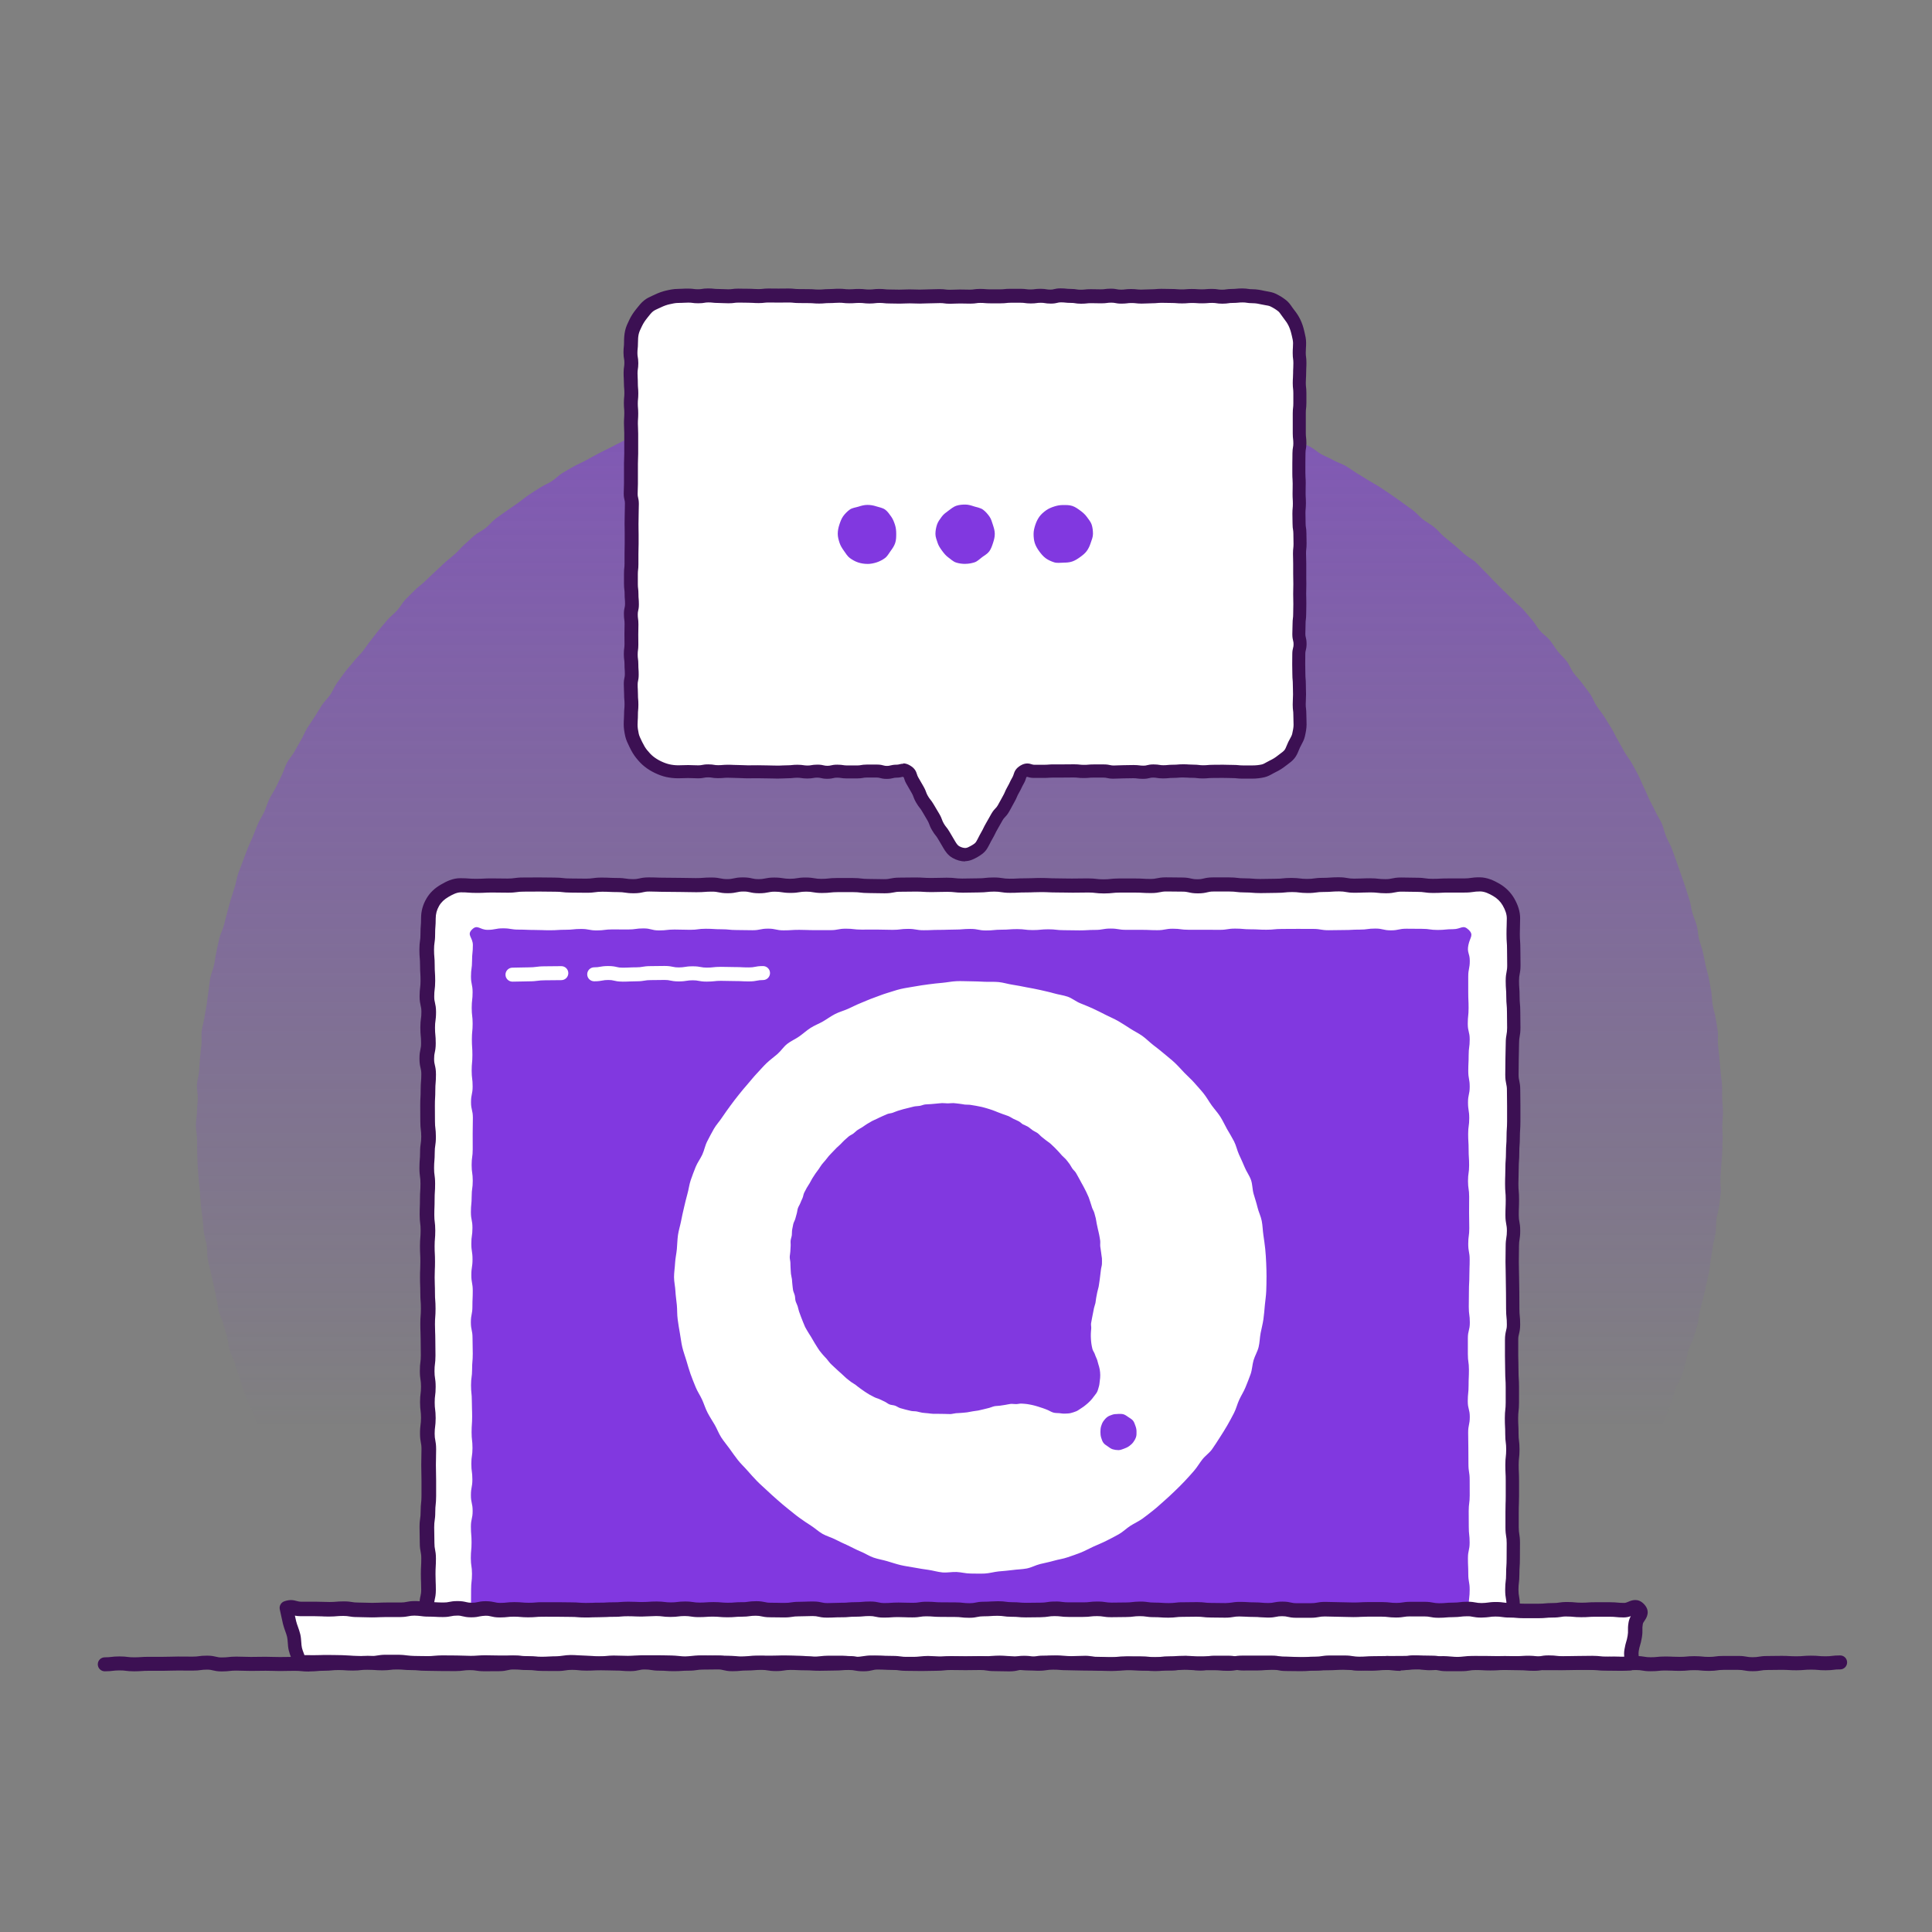 <?xml version="1.0" encoding="UTF-8"?><svg id="uuid-b1bb5c1e-04cd-45d9-ab68-5b44f76ec56f" xmlns="http://www.w3.org/2000/svg" xmlns:xlink="http://www.w3.org/1999/xlink" viewBox="0 0 500 500"><rect x="0" y="0" width="500" height="500" fill="#808080" stroke="none"/><defs><linearGradient id="uuid-1e8a6687-5b29-4921-9a27-e59ef8f8ae37" x1="248.28" y1="415.26" x2="248.28" y2="-93.48" gradientUnits="userSpaceOnUse"><stop offset=".09" stop-color="#8138e0" stop-opacity="0"/><stop offset=".43" stop-color="#8138e0" stop-opacity=".36"/><stop offset="1" stop-color="#8138e0"/></linearGradient></defs><path d="m445.72,291.26c0,1.16.11,2.32.09,3.47s-.06,2.31-.1,3.47-.2,2.31-.26,3.46-.13,2.31-.21,3.46.2,2.34.1,3.49-.3,2.3-.42,3.45-.55,2.27-.7,3.41-.05,2.33-.21,3.47c-.16,1.15-.52,2.26-.7,3.4s-.33,2.29-.53,3.43c-.2,1.14-.26,2.31-.48,3.44-.22,1.14-.5,2.26-.74,3.39s-.52,2.25-.78,3.38c-.26,1.13-.6,2.23-.88,3.36-.28,1.12-.29,2.32-.59,3.43s-.66,2.22-.98,3.33-1,2.12-1.34,3.22c-.34,1.11-.43,2.29-.78,3.39-.36,1.1-.59,2.25-.97,3.34s-1.17,2.04-1.57,3.13-.62,2.24-1.03,3.32-.76,2.19-1.19,3.26-.91,2.13-1.37,3.19-1.14,2.03-1.61,3.08c-.47,1.06-.91,2.13-1.4,3.17s-.91,2.13-1.42,3.17c-.51,1.04-1.19,1.99-1.72,3.02-.53,1.03-1.08,2.04-1.62,3.06s-.86,2.16-1.43,3.17c-.57,1.01-1.36,1.89-1.94,2.88s-1.17,1.99-1.77,2.98c-.6.99-1.18,1.98-1.8,2.96s-1.03,2.09-1.67,3.05-1.27,1.94-1.92,2.89c-.65.96-1.35,1.88-2.01,2.83-.67.94-1.52,1.75-2.21,2.69s-1.24,1.96-1.94,2.88c-.7.92-1.32,1.91-2.03,2.82s-1.68,1.62-2.41,2.51-1.15,2.05-1.9,2.94-1.84,1.47-2.61,2.33-1.31,1.93-2.09,2.78-1.45,1.81-2.25,2.65-1.79,1.37-2.6,2.19c-1.71.33-1.72.09-3.46.09s-1.75-.04-3.49-.04-1.75.09-3.49.09-1.75.05-3.49.05c-1.74,0-1.74.14-3.49.14-1.74,0-1.74-.22-3.49-.22s-1.74.02-3.49.02c-1.74,0-1.74-.21-3.49-.21-1.74,0-1.74.11-3.49.11s-1.75.03-3.49.03c-1.75,0-1.75.19-3.49.19s-1.75-.26-3.49-.26-1.74.31-3.49.31c-1.74,0-1.74-.19-3.49-.19s-1.74.1-3.49.1q-1.74,0-3.49,0c-1.75,0-1.75.03-3.49.03-1.75,0-1.75.14-3.49.14s-1.75-.29-3.49-.29c-1.74,0-1.74.23-3.49.23q-1.74,0-3.49,0c-1.74,0-1.74-.33-3.49-.33s-1.75.14-3.49.14c-1.75,0-1.75-.18-3.49-.18-1.75,0-1.75.11-3.49.11-1.75,0-1.75.3-3.49.3s-1.74-.37-3.49-.37c-1.74,0-1.74.09-3.49.09-1.74,0-1.74-.06-3.49-.06-1.74,0-1.74.07-3.49.07s-1.74.01-3.49.01-1.74-.12-3.49-.12-1.74.36-3.49.36c-1.75,0-1.75-.33-3.49-.33-1.75,0-1.75.11-3.49.11s-1.74.22-3.49.22c-1.74,0-1.74-.1-3.49-.1q-1.74,0-3.49,0c-1.74,0-1.74-.05-3.49-.05-1.74,0-1.74-.05-3.49-.05-1.75,0-1.75-.16-3.49-.16s-1.75.14-3.49.14-1.74.08-3.49.08c-1.74,0-1.74-.21-3.49-.21-1.74,0-1.74.19-3.49.19s-1.75.23-3.49.23c-1.75,0-1.75-.04-3.49-.04-1.75,0-1.75-.36-3.49-.36s-1.75.32-3.49.32-1.74-.06-3.49-.06c-1.75,0-1.75,0-3.49,0s-1.75-.19-3.49-.19q-1.75,0-3.49,0c-1.75,0-1.75.15-3.49.15s-1.75.11-3.49.11-1.75-.15-3.49-.15-1.75.21-3.49.21-1.75-.35-3.49-.35c-1.75,0-1.75-.02-3.49-.02-1.75,0-1.75.06-3.49.06s-1.75.33-3.49.33-1.75-.2-3.49-.2-1.75-.05-3.49-.05-1.75.1-3.49.1-1.75-.23-3.49-.23-1.74.19-3.49.19-1.75.15-3.49.15c-1.74,0-1.74-.32-3.49-.32s-1.75.34-3.49.34-1.75-.3-3.49-.3-1.75.18-3.5.18-1.75,0-3.49,0c-1.75,0-1.75-.23-3.49-.23-1.75,0-1.75.08-3.5.08-1.75,0-1.75.21-3.5.21-1.75,0-1.75-.02-3.49-.02s-1.75-.14-3.5-.14c-1.75,0-1.75-.14-3.5-.14-1.75,0-1.75.19-3.5.19-1.75,0-1.75-.1-3.5-.1-1.75,0-1.77.3-3.49-.03-.81-.83-1.72-1.48-2.52-2.33-.79-.84-1.43-1.83-2.2-2.69-.78-.86-1.67-1.61-2.43-2.48-.76-.87-1.58-1.69-2.33-2.58s-1.25-1.97-1.98-2.87-1.64-1.65-2.35-2.56c-.72-.91-1.43-1.82-2.13-2.74s-1.19-2-1.87-2.93c-.68-.93-1.52-1.75-2.19-2.7-.67-.94-1.3-1.91-1.95-2.87s-1.38-1.86-2.02-2.83-1.03-2.08-1.65-3.06-1.56-1.76-2.16-2.75-1.08-2.05-1.67-3.05-1.2-1.98-1.76-2.99-1.04-2.07-1.59-3.09c-.55-1.02-1.21-1.98-1.74-3.01s-.8-2.19-1.31-3.22-1.03-2.07-1.52-3.12-1.14-2.02-1.61-3.08-.9-2.13-1.36-3.19-.63-2.24-1.07-3.31c-.44-1.07-1.13-2.04-1.55-3.12s-.79-2.17-1.19-3.26-.71-2.2-1.09-3.29-.66-2.22-1.02-3.32c-.36-1.1-.99-2.11-1.33-3.22s-.33-2.31-.65-3.43c-.32-1.11-.66-2.21-.96-3.33s-.89-2.16-1.17-3.28c-.28-1.12-.37-2.29-.63-3.42s-.46-2.26-.7-3.4-.55-2.25-.78-3.38-.58-2.24-.78-3.39-.06-2.33-.24-3.48-.6-2.25-.76-3.39-.16-2.31-.31-3.46-.32-2.29-.44-3.44-.14-2.31-.24-3.46-.26-2.3-.34-3.45-.21-2.3-.27-3.46c-.06-1.15-.07-2.31-.11-3.47s-.02-2.31-.04-3.47-.31-2.31-.31-3.47.27-2.33.29-3.49.18-2.32.22-3.48-.3-2.34-.24-3.5.48-2.3.56-3.46.14-2.32.24-3.48c.1-1.16.25-2.31.37-3.46s-.08-2.35.06-3.5.52-2.28.69-3.43.42-2.29.6-3.43.27-2.31.47-3.46c.2-1.15.25-2.32.47-3.46s.74-2.22.98-3.36.34-2.3.61-3.44.45-2.29.73-3.41.87-2.18,1.17-3.3.55-2.26.87-3.37.58-2.25.92-3.36c.34-1.11.69-2.22,1.05-3.32.36-1.11.48-2.29.86-3.39s.83-2.18,1.23-3.27.81-2.18,1.23-3.26.96-2.12,1.4-3.2.83-2.17,1.29-3.24,1.16-2.03,1.63-3.09.78-2.2,1.28-3.25,1.19-2,1.71-3.05c.52-1.04.99-2.1,1.52-3.14s.8-2.21,1.35-3.23,1.38-1.89,1.95-2.91c.57-1.01,1.13-2.03,1.72-3.03s1-2.11,1.61-3.1,1.3-1.93,1.92-2.91,1.2-1.99,1.84-2.96,1.52-1.78,2.18-2.73,1.06-2.09,1.74-3.04,1.36-1.89,2.05-2.82,1.52-1.77,2.23-2.69,1.59-1.7,2.32-2.61,1.33-1.91,2.07-2.8,1.4-1.86,2.15-2.75,1.48-1.8,2.25-2.67,1.71-1.58,2.5-2.44,1.32-1.95,2.12-2.79c.8-.84,1.66-1.63,2.47-2.46.81-.83,1.8-1.49,2.63-2.3s1.68-1.6,2.53-2.4,1.69-1.59,2.55-2.38,1.79-1.48,2.66-2.25,1.58-1.72,2.47-2.48c.88-.75,1.7-1.6,2.59-2.34s2-1.22,2.91-1.94,1.63-1.69,2.55-2.4,1.91-1.33,2.84-2.02,1.93-1.3,2.87-1.98c.95-.67,1.83-1.44,2.79-2.1s1.97-1.24,2.94-1.88,2.07-1.07,3.06-1.69,1.78-1.53,2.78-2.13c.99-.61,2.01-1.17,3.02-1.75s2.11-1,3.12-1.57c1.01-.57,2.04-1.12,3.06-1.67s2.08-1.03,3.12-1.56,2.06-1.08,3.1-1.59,2.03-1.14,3.08-1.64c1.05-.5,2.05-1.1,3.11-1.58,1.06-.48,2.17-.83,3.24-1.29s2.18-.8,3.26-1.24,2.09-1.03,3.17-1.46,2.19-.77,3.28-1.18,2.12-.97,3.22-1.35,2.23-.66,3.34-1.02c1.1-.36,2.21-.72,3.32-1.07s2.26-.54,3.38-.86,2.19-.79,3.31-1.09,2.23-.65,3.36-.93,2.31-.34,3.44-.6,2.24-.62,3.38-.86c1.13-.24,2.3-.35,3.44-.58s2.27-.48,3.42-.68c1.14-.2,2.29-.39,3.44-.57s2.26-.6,3.41-.76c1.15-.16,2.33-.07,3.49-.21,1.15-.14,2.28-.53,3.44-.65s2.34.08,3.5-.02,2.3-.36,3.46-.44,2.32-.05,3.49-.12,2.32-.12,3.48-.16c1.16-.04,2.32.05,3.49.03,1.16-.02,2.32-.42,3.48-.42s2.33.13,3.49.15,2.33.07,3.49.11,2.32.12,3.48.19,2.31.3,3.47.38,2.33.09,3.48.19,2.3.34,3.46.46,2.34.01,3.49.15,2.32.21,3.47.37,2.31.33,3.45.51,2.23.77,3.37.97,2.3.32,3.44.54,2.32.28,3.45.52,2.26.54,3.39.8,2.25.6,3.37.88,2.21.72,3.33,1.03c1.12.3,2.29.44,3.41.76s2.23.65,3.34.99c1.11.34,2.18.8,3.29,1.17s2.22.69,3.32,1.07c1.1.38,2.2.76,3.29,1.16s2.12.96,3.2,1.38c1.08.42,2.18.8,3.26,1.24s2.13.92,3.2,1.38,2.21.75,3.27,1.23,2.16.87,3.21,1.36,2.02,1.16,3.06,1.68,2.17.87,3.2,1.41,1.88,1.41,2.9,1.96,2.12.96,3.13,1.53,2.16.9,3.17,1.49,1.93,1.3,2.93,1.9,1.99,1.21,2.97,1.83,2.03,1.14,3,1.78c.97.64,1.93,1.3,2.89,1.95s1.91,1.33,2.85,2.01,1.89,1.36,2.82,2.05,1.66,1.66,2.59,2.36,1.97,1.25,2.88,1.97,1.61,1.7,2.51,2.44c.9.74,1.8,1.46,2.69,2.21s1.73,1.54,2.6,2.31,1.99,1.26,2.85,2.05,1.6,1.69,2.45,2.49,1.59,1.7,2.42,2.51,1.65,1.63,2.46,2.46c.81.83,1.69,1.59,2.49,2.44s1.76,1.54,2.54,2.4,1.5,1.78,2.27,2.65,1.3,1.94,2.06,2.83c.75.88,1.8,1.53,2.53,2.42s1.31,1.93,2.03,2.85c.72.91,1.63,1.68,2.34,2.6s1.09,2.09,1.78,3.03,1.55,1.74,2.23,2.69,1.43,1.84,2.09,2.8,1.03,2.11,1.67,3.08,1.4,1.86,2.02,2.84c.62.98,1.22,1.97,1.83,2.97s1.07,2.06,1.66,3.07,1.13,2.03,1.7,3.04,1.35,1.9,1.91,2.93,1.13,2.03,1.66,3.07.93,2.13,1.45,3.17.94,2.13,1.43,3.18c.5,1.05,1.1,2.05,1.58,3.11s1.18,2.02,1.64,3.09.66,2.24,1.1,3.32c.44,1.07,1.07,2.07,1.49,3.16s.78,2.19,1.18,3.28.78,2.19,1.16,3.29.78,2.19,1.14,3.3.71,2.21,1.06,3.32.45,2.29.77,3.41.82,2.18,1.13,3.3.29,2.32.58,3.45.73,2.21.99,3.34.46,2.28.7,3.41.63,2.24.85,3.38.42,2.28.62,3.43c.2,1.14.18,2.32.36,3.47.18,1.15.62,2.25.78,3.41.16,1.15.41,2.29.56,3.45.14,1.15-.06,2.34.06,3.5.12,1.15.25,2.31.35,3.47s.23,2.31.31,3.47.31,2.31.37,3.47,0,2.32.04,3.49.19,2.32.21,3.48-.17,2.32-.17,3.49Z" fill="url(#uuid-1e8a6687-5b29-4921-9a27-e59ef8f8ae37)"/><g><g><path d="m382.98,228.9c-2.03,0-2.03.29-4.06.29s-2.03-.02-4.06-.02-2.03.1-4.06.1c-2.03,0-2.03-.28-4.06-.28s-2.03-.06-4.06-.06c-2.03,0-2.03.42-4.06.42s-2.03-.21-4.06-.21c-2.03,0-2.03.09-4.06.09s-2.03-.34-4.06-.34c-2.03,0-2.03.16-4.06.16s-2.03.27-4.06.27c-2.03,0-2.03-.26-4.06-.26-2.03,0-2.03.21-4.06.21-2.03,0-2.03.06-4.06.06-2.03,0-2.03-.17-4.06-.17s-2.03-.23-4.06-.23-2.03,0-4.06,0c-2.03,0-2.03.48-4.06.48-2.03,0-2.03-.45-4.06-.45-2.03,0-2.03-.04-4.05-.04-2.03,0-2.03.4-4.05.4-2.03,0-2.03-.12-4.05-.12-2.03,0-2.03,0-4.05,0-2.03,0-2.03.21-4.05.21-2.03,0-2.03-.24-4.06-.24-2.03,0-2.03.05-4.06.05-2.03,0-2.03-.05-4.06-.05-2.03,0-2.03-.1-4.05-.1-2.03,0-2.03.09-4.05.09s-2.03.1-4.06.1c-2.03,0-2.03-.32-4.06-.32s-2.03.21-4.06.21c-2.03,0-2.03.06-4.06.06-2.03,0-2.03-.22-4.06-.22s-2.03.07-4.06.07c-2.03,0-2.03-.13-4.06-.13s-2.03.04-4.06.04-2.03.4-4.06.4-2.03-.06-4.06-.06-2.03-.24-4.06-.24-2.03-.02-4.06-.02-2.03.23-4.06.23-2.03-.35-4.06-.35c-2.03,0-2.03.34-4.06.34s-2.03-.32-4.06-.32-2.03.42-4.06.42-2.03-.45-4.06-.45c-2.03,0-2.03.44-4.06.44s-2.03-.41-4.06-.41c-2.03,0-2.03.15-4.06.15-2.03,0-2.03-.07-4.06-.07-2.03,0-2.03-.05-4.06-.05-2.03,0-2.03-.07-4.06-.07s-2.03.46-4.06.46-2.03-.3-4.06-.3c-2.03,0-2.03-.1-4.06-.1-2.03,0-2.03.27-4.06.27s-2.03-.04-4.06-.04c-2.03,0-2.03-.23-4.06-.23s-2.03-.03-4.06-.03-2.03.03-4.06.03c-2.03,0-2.03.26-4.06.26s-2.03-.04-4.06-.04c-2.03,0-2.03.11-4.07.11-2.03,0-2.03-.15-4.07-.15-1.56,0-2.88.69-4.13,1.42s-2.34,1.69-3.09,2.99-1.13,2.62-1.13,4.17c0,2.02-.15,2.02-.15,4.03,0,2.02-.28,2.02-.28,4.03,0,2.02.18,2.02.18,4.04,0,2.02.13,2.02.13,4.04,0,2.02-.25,2.02-.25,4.04,0,2.02.46,2.02.46,4.04,0,2.02-.27,2.02-.27,4.04,0,2.02.19,2.02.19,4.04,0,2.02-.42,2.02-.42,4.04,0,2.02.48,2.02.48,4.04,0,2.02-.17,2.02-.17,4.04s-.12,2.02-.12,4.04c0,2.02.03,2.02.03,4.04,0,2.02.24,2.02.24,4.04,0,2.02-.3,2.02-.3,4.04s-.17,2.02-.17,4.04.27,2.02.27,4.04c0,2.02-.13,2.02-.13,4.04,0,2.02-.08,2.02-.08,4.04,0,2.02.25,2.02.25,4.04s-.17,2.02-.17,4.04.1,2.02.1,4.04-.09,2.02-.09,4.04c0,2.02.07,2.02.07,4.04,0,2.02.15,2.02.15,4.04,0,2.02-.15,2.02-.15,4.04s.09,2.02.09,4.04c0,2.02.03,2.02.03,4.04,0,2.02-.25,2.02-.25,4.04s.3,2.02.3,4.04-.25,2.02-.25,4.04c0,2.02.25,2.02.25,4.04,0,2.02-.26,2.02-.26,4.04s.38,2.02.38,4.04-.05,2.02-.05,4.04.05,2.02.05,4.04-.01,2.02-.01,4.04-.23,2.02-.23,4.04-.28,2.02-.28,4.04.07,2.02.07,4.04c0,2.02.39,2.02.39,4.04,0,2.02-.11,2.02-.11,4.04s.09,2.02.09,4.05-.46,2.03-.46,4.05c0,2.03-1,2.45.44,3.88s1.86.08,3.9.08,2.03-.02,4.07-.02,2.03.14,4.07.14,2.03.23,4.07.23,2.03-.5,4.07-.5,2.04.49,4.07.49,2.03-.21,4.07-.21,2.03-.3,4.07-.3,2.03.23,4.07.23,2.03-.11,4.07-.11,2.03.03,4.07.03,2.04-.05,4.07-.05,2.04-.03,4.07-.03,2.03-.04,4.07-.04,2.03.16,4.07.16,2.03.25,4.07.25,2.04-.35,4.07-.35,2.04.42,4.07.42,2.03-.44,4.07-.44,2.03.02,4.07.02,2.03-.07,4.07-.07,2.04.24,4.07.24,2.03-.27,4.07-.27,2.03,0,4.07,0,2.03.47,4.07.47,2.03.08,4.06.08,2.03-.39,4.07-.39,2.03.32,4.07.32,2.03-.19,4.07-.19,2.04-.26,4.07-.26,2.03.07,4.07.07,2.03.4,4.07.4,2.03,0,4.07,0,2.03-.33,4.07-.33,2.04.06,4.07.06,2.04-.09,4.07-.09,2.03.16,4.07.16,2.03-.08,4.07-.08,2.03-.08,4.07-.08,2.04-.08,4.07-.08,2.03.4,4.07.4,2.03-.08,4.07-.08,2.04-.18,4.07-.18,2.04.2,4.07.2,2.04.1,4.07.1,2.04-.26,4.07-.26,2.04-.14,4.07-.14,2.04.19,4.07.19,2.04-.18,4.07-.18,2.04.07,4.07.07,2.04-.03,4.07-.03,2.04.36,4.07.36,2.04-.05,4.07-.05,2.04-.05,4.07-.05,2.04-.06,4.07-.06,2.03-.12,4.07-.12,2.04-.21,4.07-.21,2.04.03,4.07.03,2.04.45,4.07.45,2.04-.05,4.07-.05,2.04-.31,4.07-.31,2.04.37,4.08.37,2.04-.09,4.08-.09,2.04-.31,4.08-.31,2.04.38,4.07.38,2.04.03,4.07.03,2.04-.21,4.08-.21,2.04.02,4.08.02,2.58,1.33,4.03-.11c1.43-1.42.22-1.97.22-3.98s-.35-2.02-.35-4.03.24-2.02.24-4.04c0-2.02.13-2.02.13-4.04,0-2.02.02-2.02.02-4.04s-.32-2.02-.32-4.04c0-2.02,0-2.02,0-4.04,0-2.02.08-2.02.08-4.04s0-2.02,0-4.04-.1-2.02-.1-4.04.22-2.02.22-4.04-.25-2.02-.25-4.04c0-2.02-.1-2.02-.1-4.04,0-2.02.21-2.02.21-4.04s-.01-2.02-.01-4.04-.13-2.02-.13-4.04-.06-2.02-.06-4.04,0-2.02,0-4.04c0-2.02.5-2.02.5-4.04,0-2.02-.2-2.02-.2-4.04s-.03-2.02-.03-4.04c0-2.02-.06-2.02-.06-4.04,0-2.02-.07-2.02-.07-4.04,0-2.02.03-2.02.03-4.04,0-2.02.32-2.02.32-4.04,0-2.02-.38-2.02-.38-4.04,0-2.02.08-2.02.08-4.04s-.17-2.02-.17-4.04.07-2.02.07-4.04.14-2.02.14-4.04c0-2.02.15-2.02.15-4.04,0-2.02.14-2.02.14-4.04,0-2.02-.02-2.02-.02-4.04s-.05-2.02-.05-4.04-.43-2.02-.43-4.04.04-2.02.04-4.04.07-2.02.07-4.04c0-2.02.36-2.02.36-4.04s-.03-2.02-.03-4.04c0-2.02-.19-2.02-.19-4.04s-.14-2.02-.14-4.04c0-2.02.39-2.02.39-4.04s-.03-2.02-.03-4.05c0-2.03-.14-2.03-.14-4.05,0-2.03.08-2.03.08-4.05,0-1.56-.58-3.01-1.31-4.27s-1.84-2.35-3.14-3.1-2.7-1.41-4.26-1.41Z" fill="#fff"/><path d="m390.19,421.96c-.61,0-1.13-.18-1.54-.31-.4-.13-.74-.25-1.21-.25-1.03,0-1.54,0-2.05,0-.51,0-1.01,0-2.03,0-.93,0-1.38.05-1.85.09-.52.05-1.11.11-2.22.11-1.03,0-1.54,0-2.06-.01-.5,0-1.01-.01-2.02-.01-1.18,0-1.81-.12-2.37-.22-.48-.09-.86-.16-1.71-.16s-1.29.06-1.77.13c-.54.08-1.15.17-2.31.17-.98,0-1.47.02-1.96.04-.53.02-1.06.04-2.11.04-1.18,0-1.81-.11-2.36-.21-.46-.08-.86-.16-1.72-.16s-1.29.06-1.76.13c-.54.08-1.15.18-2.31.18-1,0-1.49.01-1.99.02-.52.01-1.04.03-2.08.03-1.22,0-1.86-.14-2.43-.27-.46-.1-.82-.18-1.64-.18-1.03,0-1.54,0-2.06-.01-.5,0-1.01-.01-2.01-.01-.93,0-1.38.05-1.85.09-.52.05-1.11.11-2.22.11-.96,0-1.45.03-1.93.06-.54.03-1.07.06-2.14.06-.99,0-1.49.01-1.99.03-.52.01-1.04.03-2.09.03s-1.49.01-1.99.03c-.52.01-1.04.03-2.08.03s-1.5.01-2,.02c-.52.01-1.04.02-2.08.02-1.18,0-1.8-.11-2.35-.21-.46-.08-.86-.15-1.72-.15-1.01,0-1.51,0-2.01.01-.51,0-1.03.01-2.06.01s-1.58-.02-2.1-.04c-.49-.02-.99-.04-1.97-.04s-1.39.04-1.88.08c-.54.05-1.1.1-2.2.1s-1.66-.05-2.2-.1c-.48-.04-.93-.09-1.87-.09s-1.42.03-1.91.07c-.53.04-1.08.08-2.16.08-.9,0-1.32.05-1.81.12-.53.07-1.13.15-2.27.15-1.06,0-1.59-.03-2.12-.05-.49-.02-.97-.05-1.95-.05-1.1,0-1.67-.05-2.21-.11-.48-.05-.93-.09-1.86-.09s-1.39.04-1.87.08c-.54.05-1.1.1-2.2.1-.98,0-1.47.02-1.97.04-.53.02-1.05.04-2.1.04-1.19,0-1.83-.12-2.38-.23-.47-.09-.84-.17-1.69-.17-.98,0-1.48.02-1.97.04-.53.02-1.05.04-2.1.04-.98,0-1.47.02-1.96.04-.53.02-1.05.04-2.11.04-.98,0-1.47.02-1.96.04-.53.02-1.05.04-2.1.04s-1.64-.04-2.18-.09c-.49-.04-.95-.08-1.89-.08s-1.47.02-1.96.04c-.53.02-1.06.04-2.11.04s-1.56-.01-2.09-.03c-.5-.01-.99-.03-1.99-.03-.87,0-1.28.07-1.74.14-.54.09-1.16.19-2.32.19h-4.07c-1.19,0-1.82-.13-2.38-.24-.47-.09-.85-.17-1.69-.17-1.05,0-1.57-.02-2.09-.03-.49-.02-.99-.03-1.97-.03-.9,0-1.32.05-1.81.12-.53.07-1.13.14-2.26.14-.93,0-1.39.04-1.87.09-.54.05-1.1.1-2.2.1-1.16,0-1.77-.1-2.31-.18-.47-.07-.88-.14-1.75-.14s-1.22.07-1.69.16c-.56.11-1.19.23-2.38.23-1.05,0-1.58-.02-2.11-.04-.49-.02-.98-.04-1.96-.04-1.22,0-1.9-.15-2.44-.28-.46-.1-.82-.19-1.63-.19h-4.07c-.9,0-1.31.06-1.79.12-.53.07-1.14.15-2.27.15s-1.72-.07-2.25-.13c-.49-.06-.91-.11-1.83-.11-.99,0-1.48.02-1.98.03-.52.02-1.05.03-2.09.03s-1.54,0-2.06-.01c-.5,0-1.01-.01-2.01-.01-.82,0-1.19.08-1.65.18-.57.12-1.21.26-2.42.26s-1.84-.13-2.4-.25c-.47-.1-.84-.17-1.67-.17s-1.26.07-1.73.15c-.55.1-1.17.2-2.34.2s-1.72-.07-2.25-.14c-.49-.06-.91-.11-1.82-.11-1.09,0-1.64-.04-2.18-.09-.49-.04-.95-.08-1.89-.08-1,0-1.5.01-2,.02-.52.01-1.04.02-2.07.02s-1.51,0-2.01.01c-.51,0-1.03.01-2.06.01s-1.5.01-1.99.02c-.52.01-1.04.02-2.08.02s-1.55,0-2.06-.01c-.5,0-1-.01-2.01-.01s-1.45.03-1.93.05c-.53.03-1.07.06-2.13.06s-1.71-.07-2.24-.13c-.49-.06-.92-.1-1.83-.1s-1.3.06-1.78.13c-.54.08-1.15.17-2.29.17-.92,0-1.37.05-1.85.1-.52.05-1.11.12-2.22.12-1.23,0-1.91-.16-2.46-.29-.45-.11-.81-.19-1.61-.19s-1.16.09-1.61.2c-.55.13-1.23.3-2.46.3-1.12,0-1.71-.07-2.24-.13-.49-.06-.92-.1-1.83-.1-1.08,0-1.63-.04-2.16-.08-.49-.03-.95-.07-1.91-.07-1.01,0-1.51,0-2.01.01-.51,0-1.03.01-2.05.01-.46,0-.76.11-1.15.25-.87.31-2.32.84-4.03-.86-1.53-1.53-1.41-2.74-1.14-3.96.08-.37.17-.72.17-1.21,0-1.21.14-1.86.27-2.42.1-.46.18-.82.18-1.63,0-.97-.02-1.46-.04-1.94-.02-.53-.05-1.05-.05-2.1s.03-1.59.06-2.12c.03-.48.05-.96.05-1.92,0-.84-.07-1.21-.16-1.68-.11-.55-.23-1.18-.23-2.36,0-.98-.02-1.47-.03-1.96-.02-.52-.03-1.04-.03-2.08,0-1.14.08-1.74.16-2.27.07-.48.12-.89.12-1.77,0-1.11.07-1.7.12-2.22.05-.49.1-.91.1-1.82,0-1.02,0-1.52,0-2.03,0-.5,0-1.01,0-2.01s-.01-1.48-.03-1.97c-.01-.52-.03-1.03-.03-2.07s.01-1.55.03-2.07c.01-.49.03-.99.03-1.98,0-.84-.07-1.21-.16-1.68-.1-.55-.22-1.18-.22-2.36s.08-1.72.14-2.25c.06-.48.12-.9.12-1.79s-.05-1.31-.11-1.8c-.06-.52-.14-1.12-.14-2.24s.07-1.72.14-2.24c.06-.48.11-.9.11-1.8s-.06-1.28-.13-1.76c-.08-.54-.17-1.14-.17-2.29s.07-1.72.14-2.25c.06-.48.11-.9.11-1.8,0-1,0-1.49-.02-1.99,0-.51-.02-1.02-.02-2.05,0-.97-.02-1.45-.04-1.94-.02-.53-.05-1.05-.05-2.1s.04-1.62.08-2.15c.04-.49.07-.94.07-1.89s-.03-1.4-.07-1.89c-.04-.53-.08-1.08-.08-2.16,0-.98-.02-1.46-.04-1.95-.02-.52-.04-1.04-.04-2.09s.02-1.58.05-2.1c.02-.48.04-.97.04-1.94s-.02-1.45-.05-1.93c-.03-.53-.05-1.06-.05-2.11s.05-1.64.09-2.17c.04-.48.08-.93.08-1.87s-.05-1.32-.11-1.8c-.06-.52-.14-1.12-.14-2.24,0-1.05.02-1.57.04-2.09.02-.49.04-.97.04-1.95,0-1.07.03-1.61.07-2.13.03-.48.06-.95.06-1.91,0-.89-.05-1.3-.12-1.78-.07-.53-.15-1.13-.15-2.26s.05-1.64.09-2.17c.04-.48.08-.94.08-1.87,0-1.15.09-1.75.17-2.29.07-.47.13-.88.13-1.75s-.05-1.32-.11-1.81c-.06-.52-.13-1.12-.13-2.23,0-1,0-1.5-.01-2,0-.51-.01-1.02-.01-2.04s.03-1.59.06-2.12c.03-.48.05-.96.05-1.92,0-1.09.05-1.64.09-2.18.04-.48.08-.93.08-1.87,0-.8-.08-1.15-.19-1.6-.13-.54-.29-1.22-.29-2.44s.13-1.83.25-2.38c.1-.46.17-.83.17-1.65,0-.93-.04-1.38-.09-1.85-.05-.54-.1-1.09-.1-2.18s.08-1.73.15-2.26c.07-.48.12-.89.12-1.77,0-.81-.08-1.16-.19-1.62-.12-.54-.28-1.21-.28-2.42,0-1.12.08-1.72.14-2.25.06-.48.11-.9.11-1.79,0-.95-.03-1.43-.06-1.9-.03-.52-.07-1.07-.07-2.13,0-.93-.04-1.38-.08-1.86-.05-.53-.09-1.09-.09-2.17s.08-1.73.16-2.26c.07-.48.12-.89.12-1.77,0-1.07.04-1.62.08-2.15.04-.48.07-.94.07-1.89,0-1.83.45-3.49,1.37-5.08.86-1.49,2.09-2.69,3.75-3.65,1.45-.84,3.04-1.66,5.04-1.66,1.08,0,1.63.04,2.17.08.49.04.95.07,1.9.07s1.46-.02,1.94-.05c.53-.03,1.06-.05,2.13-.05s1.55,0,2.07.02c.5,0,1,.02,2,.02.9,0,1.32-.05,1.8-.12.53-.07,1.13-.15,2.26-.15,1,0,1.5,0,2-.01.51,0,1.03-.01,2.06-.01s1.55,0,2.06.02c.5,0,1,.02,2,.02,1.12,0,1.71.07,2.23.13.49.06.92.1,1.83.1,1.03,0,1.55.01,2.07.02.5.01,1,.02,2,.02.9,0,1.31-.06,1.79-.12.53-.07,1.13-.15,2.27-.15,1.06,0,1.59.03,2.12.05.48.02.97.05,1.94.05,1.15,0,1.76.09,2.29.17.47.07.88.13,1.77.13.81,0,1.17-.08,1.63-.18.57-.13,1.21-.27,2.43-.27,1.05,0,1.57.02,2.09.04.49.02.98.04,1.97.04,1.04,0,1.55.01,2.07.02.5.01.99.02,1.99.02,1.04,0,1.57.02,2.09.03.49.02.99.03,1.97.03s1.41-.03,1.9-.07c.53-.04,1.08-.08,2.16-.08,1.2,0,1.83.13,2.39.24.47.09.84.17,1.67.17s1.19-.08,1.65-.18c.56-.12,1.2-.26,2.41-.26s1.86.14,2.42.27c.46.1.82.18,1.64.18s1.2-.08,1.67-.17c.56-.11,1.19-.24,2.39-.24s1.77.1,2.31.18c.47.07.88.14,1.75.14s1.27-.07,1.73-.14c.54-.09,1.16-.19,2.33-.19s1.79.11,2.34.2c.46.08.86.15,1.72.15.91,0,1.34-.05,1.83-.1.52-.06,1.11-.12,2.23-.12,1.02,0,1.53,0,2.04,0,.5,0,1.01,0,2.02,0,1.12,0,1.72.07,2.25.13.49.06.91.11,1.81.11,1.04,0,1.56.02,2.08.03.49.01.99.03,1.97.03.84,0,1.21-.07,1.68-.17.56-.11,1.19-.23,2.38-.23,1,0,1.5,0,1.99-.02.52,0,1.03-.02,2.06-.02s1.62.04,2.15.07c.49.03.96.06,1.91.06s1.47-.02,1.97-.03c.52-.02,1.05-.04,2.09-.04,1.11,0,1.7.06,2.22.12.49.05.92.1,1.83.1.99,0,1.48-.01,1.98-.03.52-.01,1.04-.03,2.08-.03.92,0,1.35-.04,1.84-.1.52-.05,1.11-.12,2.22-.12s1.77.1,2.31.18c.47.07.88.14,1.75.14.97,0,1.46-.02,1.94-.05.53-.03,1.06-.05,2.11-.05.97,0,1.46-.02,1.95-.04.53-.02,1.05-.05,2.11-.05s1.59.03,2.11.05c.49.02.97.05,1.94.05,1.04,0,1.55.01,2.07.03.5.01.99.02,1.98.02s1.49-.01,1.99-.02c.52-.01,1.03-.02,2.07-.02,1.12,0,1.72.07,2.24.13.49.06.91.11,1.82.11s1.34-.04,1.84-.1c.52-.05,1.11-.12,2.22-.12h4.05c1.07,0,1.6.03,2.13.06.48.03.96.06,1.92.06.83,0,1.2-.07,1.67-.17.56-.11,1.19-.24,2.38-.24,1.03,0,1.54,0,2.06.02.5,0,1,.02,1.99.02,1.21,0,1.86.14,2.42.27.46.1.82.18,1.63.18s1.16-.08,1.61-.19c.54-.13,1.22-.29,2.45-.29h4.06c1.12,0,1.71.07,2.24.13.49.06.91.11,1.82.11,1.09,0,1.65.05,2.18.09.48.04.94.08,1.87.08.99,0,1.48-.01,1.98-.03.52-.01,1.04-.03,2.08-.03.92,0,1.37-.05,1.84-.1.52-.05,1.11-.11,2.21-.11s1.73.08,2.25.14c.48.06.9.11,1.8.11s1.31-.05,1.79-.12c.53-.07,1.13-.15,2.26-.15.95,0,1.4-.04,1.89-.07.53-.04,1.08-.08,2.17-.08,1.17,0,1.78.1,2.33.2.46.08.87.15,1.73.15.97,0,1.46-.02,1.95-.04.53-.02,1.05-.05,2.11-.05,1.11,0,1.7.06,2.22.12.49.05.92.1,1.84.1.83,0,1.19-.08,1.66-.17.56-.12,1.2-.25,2.4-.25,1.04,0,1.56.02,2.08.03.49.02.99.03,1.97.03,1.14,0,1.74.08,2.28.16.48.07.89.12,1.78.12.97,0,1.45-.02,1.94-.05.53-.03,1.06-.05,2.12-.05s1.53,0,2.05,0c.5,0,1.01,0,2.01,0,.89,0,1.3-.06,1.77-.13.54-.08,1.14-.16,2.28-.16,2.04,0,3.83.89,5.16,1.66,1.59.92,2.9,2.22,3.8,3.76,1.04,1.8,1.55,3.5,1.55,5.17,0,1.05-.02,1.58-.04,2.1-.02.49-.04.98-.04,1.95s.03,1.41.07,1.9c.04.53.07,1.08.07,2.15,0,1,0,1.5.02,1.99,0,.51.02,1.03.02,2.05,0,1.18-.12,1.81-.23,2.36-.09.47-.16.84-.16,1.68,0,.95.03,1.41.07,1.89.04.53.08,1.07.08,2.15,0,.93.04,1.38.08,1.86.05.54.1,1.09.1,2.19,0,1,0,1.49.02,1.99,0,.51.02,1.03.02,2.05,0,1.17-.11,1.79-.21,2.34-.08.46-.15.85-.15,1.71,0,1.04-.02,1.57-.04,2.09-.02.49-.04.98-.04,1.96,0,1.03,0,1.54-.02,2.06,0,.5-.02.99-.02,1.98,0,.82.08,1.18.18,1.65.12.56.25,1.2.25,2.4,0,.99.01,1.48.02,1.98.01.52.02,1.03.02,2.06s0,1.5,0,2c0,.51,0,1.02,0,2.04,0,1.07-.04,1.62-.07,2.14-.03.49-.07.95-.07,1.89,0,1.08-.04,1.62-.08,2.15-.04.49-.07.95-.07,1.89,0,1.07-.04,1.62-.08,2.15-.03.49-.07.95-.07,1.89,0,1.04-.02,1.57-.04,2.09-.02.49-.04.98-.04,1.96s.04,1.39.08,1.87c.05.53.09,1.09.09,2.18s-.02,1.57-.04,2.09c-.02.49-.04.97-.04,1.95,0,.84.07,1.21.16,1.69.1.55.22,1.18.22,2.35s-.1,1.76-.18,2.3c-.07.47-.14.87-.14,1.74,0,1.02,0,1.54-.02,2.05,0,.5-.02,1-.02,1.99s.02,1.47.03,1.96c.02.52.04,1.04.04,2.08,0,.98.01,1.47.03,1.97.02.52.03,1.04.03,2.07s0,1.5.01,1.99c0,.51.01,1.02.01,2.05,0,.92.04,1.37.09,1.84.05.52.11,1.1.11,2.2,0,1.23-.17,1.91-.3,2.46-.12.46-.2.79-.2,1.58v4.04c0,.98.02,1.48.04,1.97.01.52.03,1.03.03,2.07,0,.95.03,1.43.06,1.91.03.52.07,1.07.07,2.14,0,1,0,1.51,0,2.01,0,.51,0,1.02,0,2.03,0,1.1-.06,1.69-.12,2.21-.05.49-.1.92-.1,1.83,0,.96.02,1.45.05,1.93.03.53.05,1.05.05,2.11,0,.9.05,1.31.11,1.79.07.53.14,1.12.14,2.25s-.06,1.69-.12,2.21c-.05.49-.1.91-.1,1.83,0,.97.02,1.45.05,1.93.02.53.05,1.05.05,2.1v4.04c0,1.04-.02,1.57-.04,2.09-.02.49-.04.97-.04,1.95v4.04c0,.87.07,1.27.14,1.74.09.54.18,1.15.18,2.3,0,1.02,0,1.53-.01,2.04,0,.5-.01,1-.01,2,0,1.07-.03,1.6-.07,2.13-.03.48-.06.95-.06,1.91,0,1.12-.07,1.71-.13,2.23-.06.48-.11.9-.11,1.8,0,.85.07,1.25.15,1.7.1.55.2,1.16.2,2.33,0,.47.1.81.22,1.21.26.9.71,2.39-.98,4.06-.94.93-1.81,1.19-2.56,1.19Zm-.21-3.58h0Zm-6.62-.62c1.03,0,1.54,0,2.06,0,.51,0,1.01,0,2.03,0s1.84.26,2.36.44c.09.03.19.06.28.09.03-.03.07-.06.12-.11.06-.06.11-.11.14-.15-.02-.09-.06-.21-.09-.31-.16-.53-.37-1.25-.37-2.24,0-.85-.07-1.25-.15-1.7-.1-.55-.2-1.16-.2-2.33s.07-1.71.13-2.23c.06-.48.11-.9.11-1.8,0-1.07.03-1.6.07-2.13.03-.48.06-.95.06-1.91,0-1.02,0-1.53.01-2.04,0-.5.01-1,.01-2,0-.87-.06-1.27-.14-1.74-.09-.54-.18-1.15-.18-2.3v-4.04c0-1.04.01-1.57.03-2.09.02-.49.04-.97.04-1.95v-4.04c0-.97-.02-1.45-.05-1.93-.02-.53-.05-1.05-.05-2.1,0-1.11.06-1.69.12-2.21.05-.49.1-.91.1-1.83s-.05-1.31-.11-1.79c-.07-.53-.14-1.12-.14-2.25,0-.96-.02-1.45-.05-1.93-.03-.53-.05-1.05-.05-2.11s.06-1.69.12-2.21c.05-.49.1-.92.1-1.83,0-1,0-1.51,0-2.01,0-.51,0-1.01,0-2.03,0-.95-.03-1.43-.06-1.91-.03-.52-.07-1.07-.07-2.14,0-.98-.01-1.48-.03-1.97-.01-.52-.03-1.03-.03-2.07v-4.04c0-1.23.16-1.91.29-2.46.12-.46.2-.79.2-1.58,0-.92-.04-1.37-.09-1.84-.05-.52-.11-1.1-.11-2.2,0-1,0-1.5-.01-1.99,0-.51-.01-1.02-.01-2.05s-.01-1.47-.03-1.97c-.02-.52-.03-1.04-.03-2.07,0-.98-.02-1.47-.03-1.96-.02-.52-.04-1.04-.04-2.08s0-1.54.02-2.05c0-.5.02-1,.02-1.99,0-1.15.1-1.77.18-2.3.07-.47.14-.87.14-1.74s-.07-1.21-.16-1.69c-.1-.55-.22-1.18-.22-2.35,0-1.05.02-1.57.04-2.09.02-.49.04-.97.04-1.95s-.04-1.39-.08-1.87c-.05-.53-.09-1.09-.09-2.18s.02-1.56.04-2.09c.02-.49.04-.98.04-1.96,0-1.07.04-1.62.08-2.15.03-.49.07-.95.07-1.89,0-1.08.04-1.62.08-2.15.04-.49.07-.95.07-1.89,0-1.07.04-1.62.07-2.14.03-.49.07-.95.07-1.89,0-1,0-1.5,0-2,0-.51,0-1.02,0-2.04s-.01-1.48-.02-1.98c-.01-.52-.02-1.03-.02-2.06,0-.82-.08-1.19-.18-1.65-.12-.56-.25-1.2-.25-2.4,0-1.03,0-1.54.02-2.06,0-.5.02-.99.02-1.98,0-1.04.02-1.57.04-2.09.02-.49.04-.98.04-1.96,0-1.17.11-1.79.21-2.34.08-.46.15-.85.15-1.71,0-1,0-1.49-.02-1.99,0-.51-.02-1.03-.02-2.05,0-.93-.04-1.38-.08-1.86-.05-.54-.1-1.09-.1-2.19,0-.95-.03-1.41-.07-1.89-.04-.53-.08-1.07-.08-2.15,0-1.18.12-1.81.23-2.36.09-.47.16-.84.16-1.68,0-1,0-1.5-.02-1.99,0-.51-.02-1.03-.02-2.05,0-.95-.03-1.41-.07-1.9-.04-.53-.07-1.08-.07-2.15s.02-1.58.04-2.1c.02-.49.04-.98.04-1.95,0-1.02-.35-2.12-1.07-3.36-.58-1-1.43-1.84-2.48-2.44-1-.58-2.18-1.17-3.35-1.17-.89,0-1.3.06-1.77.13-.54.08-1.14.16-2.28.16-1.02,0-1.53,0-2.04,0-.5,0-1.01,0-2.01,0s-1.45.02-1.94.05c-.53.03-1.06.05-2.12.05-1.14,0-1.74-.08-2.28-.16-.48-.07-.89-.12-1.78-.12-1.04,0-1.56-.02-2.08-.03-.49-.02-.99-.03-1.97-.03-.83,0-1.19.08-1.66.17-.56.12-1.2.25-2.4.25-1.11,0-1.7-.06-2.22-.12-.49-.05-.92-.1-1.84-.1-.97,0-1.46.02-1.95.04-.53.02-1.05.05-2.11.05-1.17,0-1.79-.1-2.33-.2-.46-.08-.86-.15-1.73-.15-.94,0-1.4.04-1.89.07-.53.04-1.08.08-2.17.08-.9,0-1.31.05-1.79.12-.53.07-1.13.15-2.26.15s-1.73-.08-2.25-.14c-.48-.06-.9-.11-1.8-.11s-1.37.05-1.84.1c-.52.05-1.11.11-2.22.11-.99,0-1.48.01-1.98.03-.52.01-1.04.03-2.08.03-1.09,0-1.65-.05-2.18-.09-.48-.04-.94-.08-1.87-.08-1.12,0-1.71-.07-2.24-.13-.49-.06-.91-.11-1.82-.11h-4.06c-.8,0-1.16.08-1.61.19-.54.13-1.22.29-2.45.29s-1.86-.14-2.42-.27c-.46-.1-.82-.18-1.63-.18-1.03,0-1.55,0-2.06-.02-.5,0-1-.02-1.99-.02-.83,0-1.2.07-1.67.17-.56.11-1.19.24-2.38.24-1.07,0-1.6-.03-2.13-.06-.48-.03-.96-.06-1.92-.06h-4.05c-.92,0-1.34.05-1.84.1-.52.05-1.11.12-2.22.12s-1.71-.07-2.24-.13c-.49-.06-.91-.11-1.82-.11-.99,0-1.49.01-1.99.02-.52.01-1.04.02-2.07.02s-1.55-.01-2.07-.03c-.5-.01-.99-.02-1.98-.02-1.06,0-1.59-.03-2.12-.05-.48-.02-.97-.05-1.94-.05s-1.46.02-1.95.04c-.53.02-1.05.05-2.11.05-.97,0-1.46.02-1.94.05-.53.03-1.06.05-2.11.05-1.16,0-1.77-.1-2.31-.18-.47-.07-.88-.14-1.75-.14-.92,0-1.37.05-1.84.1-.52.05-1.11.12-2.22.12-.99,0-1.48.01-1.98.03-.52.01-1.04.03-2.08.03-1.11,0-1.7-.06-2.22-.12-.49-.05-.92-.1-1.83-.1-.98,0-1.48.02-1.97.03-.52.02-1.05.04-2.09.04s-1.62-.04-2.15-.07c-.49-.03-.96-.06-1.91-.06s-1.5,0-1.99.02c-.52,0-1.03.02-2.06.02-.84,0-1.21.07-1.68.17-.56.11-1.19.23-2.38.23-1.04,0-1.56-.02-2.08-.03-.49-.02-.99-.03-1.97-.03-1.12,0-1.72-.07-2.25-.13-.49-.06-.91-.11-1.81-.11-1.02,0-1.53,0-2.04,0-.5,0-1.01,0-2.01,0-.91,0-1.34.05-1.83.1-.52.06-1.11.12-2.23.12-1.17,0-1.79-.11-2.34-.2-.46-.08-.86-.15-1.72-.15s-1.27.07-1.73.14c-.54.09-1.16.19-2.33.19s-1.77-.1-2.31-.18c-.47-.07-.88-.14-1.75-.14s-1.2.08-1.67.17c-.56.11-1.19.24-2.39.24s-1.86-.14-2.42-.27c-.46-.1-.82-.18-1.64-.18s-1.19.08-1.65.18c-.56.12-1.2.26-2.41.26s-1.83-.13-2.39-.24c-.47-.09-.84-.17-1.67-.17-.95,0-1.41.03-1.9.07-.53.04-1.08.08-2.16.08s-1.57-.02-2.09-.03c-.49-.02-.99-.03-1.97-.03-1.04,0-1.55-.01-2.07-.02-.5-.01-.99-.02-1.98-.02-1.05,0-1.57-.02-2.09-.04-.49-.02-.98-.04-1.96-.04-.81,0-1.17.08-1.63.18-.57.13-1.21.27-2.43.27-1.15,0-1.76-.09-2.3-.17-.47-.07-.88-.13-1.77-.13-1.06,0-1.59-.03-2.12-.05-.48-.02-.97-.05-1.94-.05-.9,0-1.31.06-1.79.12-.53.07-1.13.15-2.27.15-1.03,0-1.55-.01-2.07-.02-.5-.01-1-.02-2-.02-1.12,0-1.71-.07-2.23-.13-.49-.06-.92-.1-1.83-.1-1.03,0-1.54,0-2.06-.02-.5,0-1-.02-2-.02s-1.5,0-2,.01c-.51,0-1.03.01-2.06.01-.9,0-1.32.05-1.8.12-.53.07-1.13.15-2.26.15-1.03,0-1.55,0-2.07-.02-.5,0-1-.02-2-.02s-1.46.02-1.94.05c-.53.03-1.06.05-2.13.05s-1.63-.04-2.17-.08c-.49-.04-.95-.07-1.9-.07-1.1,0-2.16.56-3.23,1.18-1.11.65-1.89,1.38-2.43,2.33-.6,1.04-.88,2.08-.88,3.27,0,1.07-.04,1.62-.08,2.15-.04.49-.07.94-.07,1.89,0,1.13-.08,1.73-.16,2.26-.07.48-.12.89-.12,1.77,0,.93.04,1.38.08,1.86.05.53.09,1.09.09,2.17,0,.95.03,1.43.06,1.9.03.52.07,1.07.07,2.13,0,1.12-.08,1.72-.14,2.25-.06.48-.11.9-.11,1.79,0,.81.08,1.16.19,1.62.12.54.28,1.21.28,2.42,0,1.13-.08,1.73-.15,2.26-.07.48-.12.89-.12,1.78s.04,1.38.09,1.85c.05.54.1,1.09.1,2.18,0,1.19-.13,1.83-.25,2.38-.1.46-.17.83-.17,1.65s.08,1.15.19,1.6c.13.54.29,1.22.29,2.44,0,1.09-.05,1.64-.09,2.18-.04.48-.08.93-.08,1.87,0,1.06-.03,1.59-.06,2.12-.03.48-.05.96-.05,1.92s0,1.5.01,2c0,.51.01,1.02.01,2.04,0,.9.05,1.32.11,1.81.06.52.13,1.12.13,2.23s-.09,1.75-.17,2.29c-.07.47-.13.88-.13,1.75,0,1.09-.05,1.64-.09,2.17-.04.48-.08.94-.08,1.87s.05,1.3.12,1.78c.07.53.15,1.13.15,2.26,0,1.07-.03,1.61-.07,2.13-.03.48-.06.95-.06,1.9,0,1.05-.02,1.57-.04,2.09-.02.49-.04.97-.04,1.95,0,.9.05,1.32.11,1.8.06.52.14,1.12.14,2.24s-.05,1.64-.09,2.17c-.04.48-.08.93-.08,1.87s.02,1.45.05,1.93c.03.53.05,1.06.05,2.11s-.02,1.58-.05,2.11c-.02.48-.04.97-.04,1.94s.02,1.46.04,1.95c.02.52.04,1.04.04,2.09,0,.94.03,1.4.07,1.89.04.53.08,1.08.08,2.16s-.04,1.62-.08,2.15c-.04.49-.07.94-.07,1.89s.02,1.45.04,1.94c.02.53.05,1.05.05,2.1,0,1,0,1.49.02,1.99,0,.51.02,1.02.02,2.05,0,1.12-.07,1.72-.14,2.25-.06.48-.11.9-.11,1.8s.06,1.28.13,1.76c.08.54.17,1.14.17,2.29s-.07,1.72-.14,2.24c-.06.48-.11.9-.11,1.8s.05,1.31.11,1.8c.06.52.14,1.12.14,2.24s-.08,1.72-.14,2.25c-.06.48-.12.9-.12,1.79,0,.84.07,1.21.16,1.68.1.55.22,1.18.22,2.36,0,1.03-.01,1.55-.03,2.07-.01.49-.03.99-.03,1.98s.01,1.48.03,1.97c.01.52.03,1.03.03,2.07s0,1.52,0,2.03c0,.5,0,1.01,0,2.01,0,1.11-.07,1.7-.12,2.22-.05.49-.1.91-.1,1.82,0,1.14-.08,1.74-.16,2.27-.07.48-.12.89-.12,1.77,0,.98.02,1.47.03,1.96.02.52.03,1.04.03,2.08,0,.84.07,1.21.16,1.68.11.55.23,1.18.23,2.36,0,1.06-.03,1.59-.06,2.12-.03.48-.05.96-.05,1.92s.02,1.46.04,1.94c.02.53.05,1.05.05,2.1,0,1.21-.14,1.86-.27,2.42-.1.46-.18.82-.18,1.63,0,.89-.15,1.54-.25,2.01-.02.11-.05.24-.07.33.04.05.11.14.23.26.03.03.06.06.08.08.05-.02.1-.04.15-.06.51-.19,1.29-.47,2.39-.47,1.01,0,1.51,0,2.01-.01.51,0,1.03-.01,2.05-.01,1.08,0,1.63.04,2.16.08.49.03.95.07,1.91.07,1.12,0,1.71.07,2.24.13.49.06.92.1,1.83.1.8,0,1.16-.09,1.61-.2.55-.13,1.23-.3,2.46-.3s1.91.16,2.46.29c.45.11.81.19,1.61.19.92,0,1.37-.05,1.85-.1.52-.05,1.11-.12,2.22-.12.89,0,1.3-.06,1.77-.13.54-.08,1.15-.17,2.29-.17s1.71.07,2.24.13c.49.06.92.1,1.83.1.97,0,1.45-.03,1.93-.05.53-.03,1.07-.06,2.13-.06s1.54,0,2.06.01c.5,0,1,.01,2.01.01s1.5-.01,1.99-.02c.52-.01,1.04-.02,2.08-.02s1.51,0,2.01-.01c.51,0,1.03-.01,2.06-.01s1.5-.01,2-.02c.52-.01,1.04-.02,2.07-.02,1.09,0,1.64.04,2.18.09.49.04.95.08,1.89.08,1.13,0,1.72.07,2.25.14.49.06.91.11,1.82.11.86,0,1.26-.07,1.73-.15.55-.1,1.17-.2,2.34-.2s1.84.13,2.4.25c.47.1.84.17,1.67.17s1.19-.08,1.65-.18c.57-.12,1.21-.26,2.42-.26,1.03,0,1.54,0,2.06.01.5,0,1.01.01,2.01.01s1.48-.02,1.98-.03c.52-.02,1.05-.03,2.09-.03,1.12,0,1.72.07,2.25.13.49.06.91.11,1.83.11s1.31-.06,1.79-.12c.53-.07,1.14-.15,2.27-.15h4.07c1.22,0,1.9.15,2.44.28.46.1.82.19,1.63.19,1.05,0,1.58.02,2.11.04.49.02.98.04,1.96.04.84,0,1.22-.07,1.69-.16.56-.11,1.19-.23,2.38-.23s1.77.1,2.32.18c.47.07.88.14,1.75.14.93,0,1.39-.04,1.87-.09.54-.05,1.1-.1,2.2-.1.9,0,1.32-.05,1.81-.12.53-.07,1.13-.14,2.26-.14,1.05,0,1.57.02,2.09.03.49.02.99.03,1.97.03,1.19,0,1.82.12,2.38.23.47.09.84.17,1.69.17h4.07c.87,0,1.28-.06,1.74-.13.54-.09,1.16-.19,2.32-.19,1.04,0,1.57.01,2.09.03.5.01.99.03,1.98.03s1.47-.02,1.96-.04c.53-.02,1.06-.04,2.11-.04s1.64.04,2.18.09c.49.04.95.08,1.89.08s1.47-.02,1.96-.04c.53-.02,1.05-.04,2.1-.04.98,0,1.47-.02,1.96-.04.53-.02,1.05-.04,2.11-.04.98,0,1.48-.02,1.97-.04.53-.02,1.05-.04,2.1-.04,1.19,0,1.83.12,2.38.23.47.09.84.17,1.69.17.98,0,1.48-.02,1.97-.04.53-.02,1.05-.04,2.1-.04.94,0,1.39-.04,1.87-.08.54-.05,1.1-.1,2.2-.1s1.67.05,2.21.11c.48.05.93.09,1.86.09,1.06,0,1.59.03,2.12.05.49.02.97.05,1.95.05.9,0,1.32-.05,1.81-.12.53-.07,1.13-.15,2.26-.15.95,0,1.42-.03,1.91-.07.53-.04,1.08-.08,2.16-.08s1.66.05,2.2.1c.48.04.93.09,1.87.09s1.39-.04,1.88-.08c.54-.05,1.1-.1,2.2-.1s1.58.02,2.1.04c.49.02.99.04,1.97.04s1.51,0,2.01-.01c.51,0,1.03-.01,2.06-.01,1.18,0,1.8.11,2.35.21.46.08.86.15,1.72.15,1,0,1.5-.01,1.99-.02.52-.01,1.04-.02,2.08-.02s1.49-.01,1.99-.03c.52-.01,1.04-.03,2.08-.03s1.49-.01,1.99-.03c.52-.01,1.04-.03,2.09-.03.96,0,1.44-.03,1.93-.06.54-.03,1.07-.06,2.14-.06.93,0,1.38-.05,1.85-.09.52-.05,1.11-.11,2.22-.11,1.03,0,1.54,0,2.06.01.5,0,1.01.01,2.01.01,1.22,0,1.86.14,2.43.27.46.1.82.18,1.64.18,1,0,1.49-.01,1.99-.02.52-.01,1.04-.03,2.08-.03.88,0,1.29-.06,1.77-.13.54-.08,1.15-.18,2.31-.18s1.81.11,2.36.21c.46.08.86.16,1.72.16.98,0,1.47-.02,1.96-.04.53-.02,1.06-.04,2.11-.04.88,0,1.29-.06,1.77-.13.54-.08,1.15-.17,2.31-.17s1.81.12,2.37.22c.48.09.86.16,1.71.16,1.03,0,1.55,0,2.06.01.5,0,1.01.01,2.01.01.93,0,1.38-.05,1.85-.09.52-.05,1.11-.11,2.22-.11Z" fill="#3c1053"/></g><path d="m380.05,240.62c-1.42-1.43-1.95-.15-3.97-.15-2.02,0-2.02.2-4.03.2-2.02,0-2.02-.29-4.03-.29s-2.01-.03-4.03-.03c-2.01,0-2.01.42-4.03.42-2.02,0-2.02-.46-4.03-.46-2.02,0-2.02.27-4.03.27-2.02,0-2.02.11-4.03.11-2.02,0-2.02.05-4.03.05-2.02,0-2.02-.34-4.03-.34-2.02,0-2.02-.01-4.03-.01-2.02,0-2.02.02-4.03.02s-2.02.2-4.03.2-2.02-.11-4.03-.11c-2.02,0-2.02-.18-4.03-.18s-2.02.32-4.03.32c-2.02,0-2.02-.02-4.03-.02s-2.01,0-4.03,0c-2.01,0-2.01-.27-4.03-.27-2.01,0-2.01.38-4.03.38s-2.01-.09-4.03-.09q-2.01,0-4.03,0c-2.01,0-2.01-.33-4.03-.33s-2.02.35-4.03.35-2.02.12-4.03.12-2.01-.05-4.03-.05c-2.01,0-2.01-.23-4.03-.23-2.01,0-2.01.2-4.03.2-2.01,0-2.01-.25-4.03-.25-2.02,0-2.02.15-4.03.15-2.02,0-2.02.2-4.03.2-2.01,0-2.01-.4-4.03-.4s-2.01.17-4.03.17-2.02.08-4.03.08-2.02.09-4.03.09c-2.02,0-2.02-.35-4.03-.35-2.02,0-2.02.25-4.03.25-2.02,0-2.02-.07-4.03-.07-2.02,0-2.02.01-4.03.01-2.02,0-2.02-.24-4.03-.24-2.02,0-2.02.38-4.03.38q-2.02,0-4.03,0c-2.02,0-2.02-.08-4.03-.08s-2.02.13-4.03.13-2.02-.44-4.03-.44c-2.02,0-2.02.41-4.03.41s-2.02-.05-4.03-.05c-2.02,0-2.02-.2-4.03-.2-2.02,0-2.02-.13-4.03-.13s-2.02.27-4.03.27-2.01-.07-4.03-.07c-2.02,0-2.02.23-4.03.23s-2.02-.52-4.03-.52c-2.02,0-2.02.28-4.04.28-2.02,0-2.02-.02-4.03-.02-2.02,0-2.02.26-4.03.26s-2.02-.38-4.04-.38c-2.02,0-2.02.21-4.04.21-2.02,0-2.02.13-4.04.13-2.02,0-2.02-.08-4.04-.08s-2.02-.09-4.04-.09-2.02-.33-4.04-.33-2.02.39-4.04.39c-2.02,0-2.58-1.51-4.01-.08s.23,2,.23,4.03c0,2.03-.21,2.03-.21,4.06s-.28,2.03-.28,4.06c0,2.03.42,2.03.42,4.07,0,2.03-.23,2.03-.23,4.07,0,2.03.24,2.03.24,4.06,0,2.03-.2,2.03-.2,4.06,0,2.03.14,2.03.14,4.06,0,2.03-.19,2.03-.19,4.06s.25,2.03.25,4.07c0,2.03-.42,2.03-.42,4.07,0,2.03.48,2.03.48,4.06s-.05,2.03-.05,4.06c0,2.03.01,2.03.01,4.07s-.28,2.03-.28,4.07.29,2.03.29,4.07-.28,2.03-.28,4.07c0,2.03-.2,2.03-.2,4.07,0,2.03.4,2.03.4,4.07,0,2.03-.29,2.03-.29,4.07s.31,2.03.31,4.07c0,2.03-.31,2.03-.31,4.07,0,2.03.37,2.03.37,4.07,0,2.03-.09,2.03-.09,4.07,0,2.03-.4,2.03-.4,4.07s.43,2.03.43,4.07c0,2.03.06,2.03.06,4.07,0,2.03-.17,2.03-.17,4.07s-.28,2.03-.28,4.07c0,2.03.21,2.03.21,4.07,0,2.03.08,2.03.08,4.06,0,2.03-.14,2.03-.14,4.07,0,2.03.23,2.03.23,4.07s-.3,2.04-.3,4.07.27,2.03.27,4.07c0,2.03-.38,2.03-.38,4.07,0,2.04.45,2.04.45,4.07s-.45,2.04-.45,4.07.17,2.04.17,4.07c0,2.04-.19,2.04-.19,4.07,0,2.04.3,2.04.3,4.07s-.23,2.04-.23,4.07c0,2.04-.02,2.04-.02,4.08,0,2.04-1.29,2.68.15,4.13s2.07-.34,4.09-.34,2.02.11,4.03.11,2.02.11,4.03.11,2.01-.04,4.03-.04,2.01.14,4.03.14,2.02-.31,4.03-.31,2.02.21,4.03.21,2.02-.08,4.03-.08,2.02,0,4.03,0,2.02.2,4.03.2,2.02-.08,4.03-.08,2.02-.07,4.03-.07,2.02.1,4.03.1,2.02-.21,4.03-.21,2.02.18,4.03.18,2.02-.06,4.03-.06,2.02.04,4.03.04,2.01.17,4.03.17,2.01-.4,4.03-.4,2.01.17,4.03.17,2.01-.08,4.03-.08,2.01.45,4.03.45,2.01-.19,4.03-.19,2.02-.19,4.03-.19,2.02-.04,4.03-.04,2.01.28,4.03.28,2.01-.21,4.03-.21,2.01-.05,4.03-.05,2.01-.13,4.03-.13,2.02.44,4.03.44,2.02-.07,4.03-.07,2.01-.26,4.03-.26,2.01.02,4.03.02,2.02-.02,4.03-.02,2.02.29,4.03.29,2.02-.04,4.03-.04,2.02-.3,4.03-.3,2.02.46,4.03.46,2.02-.35,4.03-.35,2.02.29,4.03.29,2.02-.37,4.03-.37,2.02.09,4.03.09,2.02.3,4.03.3,2.02-.28,4.03-.28,2.02,0,4.03,0,2.02.33,4.03.33,2.02-.44,4.03-.44,2.02-.1,4.03-.1,2.02.07,4.03.07,2.02.1,4.03.1,2.01.13,4.03.13,2.02-.23,4.03-.23,2.02.11,4.03.11,2.02-.12,4.04-.12,2.02.12,4.03.12,2.02.11,4.03.11,2.02.15,4.04.15,2.02-.26,4.04-.26,2.02.25,4.04.25,2.02-.4,4.04-.4,2.02,0,4.04,0,2.02.04,4.04.04,2.02.43,4.04.43,2.56,1.13,3.99-.3.07-1.97.07-4c0-2.03.23-2.03.23-4.06s-.36-2.03-.36-4.06c0-2.03-.09-2.03-.09-4.07s.44-2.03.44-4.07c0-2.03-.22-2.03-.22-4.06,0-2.03-.02-2.03-.02-4.06s.26-2.03.26-4.06c0-2.03-.01-2.03-.01-4.06s-.32-2.03-.32-4.07c0-2.03-.02-2.03-.02-4.07s-.05-2.03-.05-4.06c0-2.03.42-2.03.42-4.06,0-2.03-.52-2.03-.52-4.07,0-2.03.21-2.03.21-4.07,0-2.03.09-2.03.09-4.07,0-2.03-.28-2.03-.28-4.07q0-2.03,0-4.07c0-2.03.51-2.03.51-4.07s-.27-2.03-.27-4.07.04-2.03.04-4.07c0-2.03.11-2.03.11-4.07,0-2.03.08-2.03.08-4.07s-.37-2.03-.37-4.07c0-2.03.27-2.03.27-4.07s-.05-2.03-.05-4.07.02-2.03.02-4.07c0-2.03-.3-2.03-.3-4.07s.29-2.03.29-4.07c0-2.03-.13-2.03-.13-4.07,0-2.03-.12-2.03-.12-4.06,0-2.03.28-2.03.28-4.07s-.32-2.03-.32-4.07c0-2.04.44-2.04.44-4.07s-.37-2.03-.37-4.07c0-2.03.1-2.03.1-4.07s.27-2.04.27-4.07-.5-2.04-.5-4.07c0-2.04.21-2.04.21-4.07,0-2.04-.09-2.04-.09-4.07s0-2.04,0-4.07.4-2.04.4-4.07-.77-2.1-.36-4.1c.43-2.1,1.48-2.54.04-3.99Z" fill="#8138e0"/></g><g><path d="m74.02,416.16c1.74-.58,1.92.21,3.76.21s1.84,0,3.68,0,1.84.09,3.68.09,1.84-.16,3.68-.16,1.84.3,3.68.3c1.84,0,1.84.08,3.68.08s1.84-.09,3.68-.09c1.84,0,1.84-.02,3.68-.01s1.84-.37,3.68-.37,1.84.26,3.68.26,1.84.1,3.68.11,1.84-.36,3.68-.36,1.84.44,3.68.44,1.84-.41,3.68-.41c1.84,0,1.84.44,3.68.44,1.84,0,1.84-.2,3.68-.2s1.84.17,3.68.17,1.84-.15,3.68-.15,1.84.01,3.68.01,1.84.03,3.68.03c1.84,0,1.84.15,3.68.15s1.84-.07,3.68-.07c1.84,0,1.84-.1,3.68-.1,1.84,0,1.84-.14,3.68-.14,1.84,0,1.84.08,3.68.08s1.84-.13,3.68-.13,1.84.23,3.68.23,1.84-.24,3.68-.24c1.84,0,1.84.28,3.68.29,1.84,0,1.84-.13,3.68-.13,1.84,0,1.84.17,3.68.17,1.84,0,1.84-.16,3.68-.15,1.84,0,1.84-.25,3.68-.25s1.84.4,3.68.4,1.84.04,3.68.04c1.84,0,1.84-.27,3.68-.27s1.84-.08,3.68-.08c1.84,0,1.84.41,3.68.41,1.84,0,1.84-.1,3.68-.09s1.84-.15,3.68-.15,1.84-.17,3.68-.17,1.84.4,3.68.4,1.84-.13,3.68-.13,1.84.07,3.68.07,1.84-.28,3.68-.28,1.84.15,3.68.15c1.84,0,1.84.02,3.68.03,1.84,0,1.84.21,3.68.21s1.84-.38,3.68-.38,1.84-.13,3.68-.13,1.84.24,3.68.25,1.84.16,3.68.16c1.84,0,1.84-.04,3.68-.04,1.84,0,1.84-.29,3.68-.29,1.84,0,1.84.21,3.68.21s1.84,0,3.68,0c1.84,0,1.84-.22,3.68-.21,1.84,0,1.84.28,3.68.28,1.84,0,1.84-.03,3.68-.03s1.84-.23,3.68-.23,1.84.25,3.68.26,1.84.14,3.68.14c1.84,0,1.84-.21,3.68-.21s1.84-.04,3.68-.04c1.84,0,1.84.21,3.68.21s1.84.04,3.69.04,1.84-.31,3.68-.31,1.84.12,3.68.12,1.84.17,3.68.17,1.84-.36,3.69-.36c1.84,0,1.84.41,3.68.41s1.84,0,3.68,0,1.84-.33,3.69-.33c1.84,0,1.84.08,3.68.08,1.84,0,1.84.08,3.69.08s1.84-.12,3.68-.12,1.84-.02,3.69-.02c1.84,0,1.84.22,3.68.22,1.84,0,1.84-.29,3.69-.29,1.84,0,1.84,0,3.69.01,1.84,0,1.84.35,3.68.35,1.84,0,1.84-.16,3.68-.16s1.84-.23,3.69-.23,1.84.34,3.68.34c1.84,0,1.84-.27,3.69-.27s1.84.26,3.68.26c1.84,0,1.84.18,3.69.18,1.84,0,1.84,0,3.69,0,1.84,0,1.84-.17,3.69-.17,1.84,0,1.84-.27,3.69-.27,1.84,0,1.84.18,3.69.18,1.84,0,1.84-.12,3.69-.12q1.84,0,3.69,0c1.85,0,1.85.18,3.69.18,1.85,0,2.62-1.56,3.86-.19,1.17,1.3-.56,1.86-.85,3.59-.29,1.73.04,1.78-.24,3.5s-.51,1.69-.8,3.42.36,1.97-.45,3.52c-1.23,0-2.58-.07-3.82-.07-1.23,0-2.47.07-3.7.07s-2.47-.13-3.7-.13c-1.23,0-2.47-.05-3.7-.05s-2.47.15-3.7.14-2.47.02-3.7.02c-1.23,0-2.47-.26-3.7-.26s-2.47.14-3.7.14c-1.23,0-2.47-.02-3.7-.02s-2.47-.06-3.7-.06-2.47.02-3.7.02c-1.23,0-2.47.25-3.7.25-1.23,0-2.47-.21-3.7-.22s-2.47.18-3.7.18-2.47-.35-3.7-.35-2.47.4-3.7.4-2.47-.25-3.7-.26c-1.23,0-2.47.2-3.7.2-1.23,0-2.47-.14-3.7-.14-1.23,0-2.47-.13-3.7-.13s-2.47.14-3.7.14-2.47.06-3.7.06c-1.23,0-2.47.01-3.7,0s-2.47-.16-3.7-.16-2.47-.04-3.7-.04-2.47.2-3.7.2c-1.23,0-2.47.02-3.7.02s-2.47-.39-3.7-.39-2.47,0-3.7,0-2.47.39-3.7.39c-1.23,0-2.47-.32-3.7-.32s-2.47.34-3.7.34-2.47-.01-3.7-.01c-1.23,0-2.47.06-3.7.05-1.23,0-2.47-.19-3.7-.19s-2.47.17-3.7.17c-1.23,0-2.47,0-3.7,0s-2.47-.4-3.7-.4c-1.23,0-2.47.1-3.7.1s-2.47-.18-3.7-.19c-1.23,0-2.47.06-3.7.06s-2.47.4-3.7.4c-1.23,0-2.47-.2-3.7-.2s-2.47-.19-3.7-.19c-1.23,0-2.47.15-3.7.15-1.23,0-2.47.09-3.7.09-1.23,0-2.47.01-3.7.01s-2.47,0-3.7,0-2.47-.16-3.7-.16c-1.23,0-2.47.23-3.7.23-1.23,0-2.47.01-3.7.01s-2.47-.19-3.7-.19c-1.23,0-2.47-.17-3.7-.17s-2.47.37-3.7.37c-1.23,0-2.47-.31-3.7-.31-1.23,0-2.47,0-3.7,0-1.23,0-2.47.27-3.7.26s-2.47-.25-3.7-.25-2.47-.07-3.7-.07c-1.23,0-2.47.06-3.7.06s-2.47-.02-3.7-.02-2.47.24-3.7.24c-1.23,0-2.47-.2-3.7-.21s-2.47-.05-3.7-.05c-1.23,0-2.47-.02-3.7-.02s-2.47.27-3.7.27-2.47-.27-3.7-.27c-1.23,0-2.47-.04-3.7-.04-1.23,0-2.47,0-3.7,0-1.23,0-2.47.15-3.7.15-1.23,0-2.47-.08-3.7-.09-1.23,0-2.47.22-3.7.22-1.23,0-2.47-.21-3.7-.21s-2.47-.15-3.7-.16c-1.23,0-2.47.33-3.7.33-1.23,0-2.47.12-3.7.12-1.23,0-2.47-.05-3.7-.05-1.23,0-2.47-.26-3.7-.27s-2.47.01-3.7.01c-1.23,0-2.47-.05-3.7-.05s-2.47.15-3.7.15-2.47-.1-3.7-.1c-1.23,0-2.47-.02-3.7-.02s-2.47.2-3.7.2c-1.23,0-2.47-.04-3.7-.04s-2.47-.31-3.7-.31-2.47,0-3.7,0-2.47.38-3.7.38c-1.23,0-2.47-.08-3.7-.08s-2.47-.21-3.7-.21-2.47-.04-3.7-.04-2.47.06-3.7.06c-1.23,0-2.39-.03-3.62-.04-.27-1.14-.81-2.14-1.08-3.28s-.17-2.38-.44-3.52c-.27-1.14-.8-2.23-1.07-3.37s-.54-2.55-.81-3.69Z" fill="#fff"/><path d="m362.42,432.43h0c-.71,0-1.38-.07-2.04-.14-.59-.06-1.14-.12-1.67-.12h0c-.54,0-1.1.05-1.69.1-.64.05-1.3.11-1.99.11h-.01c-.65,0-1.3-.04-1.95-.07-1.23-.07-2.46-.07-3.69-.13-.59-.03-1.18-.06-1.76-.06h-.02c-.58,0-1.16.03-1.73.07-.65.04-1.29.07-1.94.07h-.05c-.59,0-1.18.01-1.76.03-.63.02-1.29.02-1.9.03-.62,0-1.23,0-1.84,0-.62,0-1.24,0-1.86,0-.65,0-1.31-.04-1.96-.08-1.21-.08-2.41-.08-3.61-.09-.61,0-1.22-.02-1.83-.02-.54.01-1.11.04-1.71.09-.64.05-1.3.1-1.98.1-.05,0-.09,0-.13,0-.58,0-1.16,0-1.74,0-.62,0-1.25,0-1.85.01-.76,0-1.46-.11-2.13-.22-.56-.09-1.09-.17-1.57-.17h-3.7s0,0,0,0c-.47,0-1,.08-1.56.17-.67.11-1.37.22-2.12.22h0c-.73,0-1.42-.09-2.08-.17-.58-.07-1.12-.14-1.62-.15-.46-.02-1.03.07-1.6.15-.66.09-1.35.18-2.09.18h-3.71c-.61-.01-1.21,0-1.81.01-.63.01-1.28.03-1.89.03-.69,0-1.35-.05-1.99-.1-.6-.05-1.16-.09-1.71-.09h0c-.57,0-1.14.04-1.71.08-.64.04-1.28.09-1.98.09h-3.7c-.76,0-1.46-.11-2.14-.22-.56-.09-1.09-.18-1.56-.18h-.02c-.58,0-1.17.02-1.75.05-.64.03-1.24.08-1.93.05-.68,0-1.35-.05-1.99-.1-.62-.05-1.19-.1-1.75-.09-.59,0-1.18.01-1.76.03-.63.02-1.26.04-1.9.03h0c-.47,0-1,.08-1.56.17-.67.11-1.37.22-2.13.22h0c-.69,0-1.35-.06-2-.11-1.35-.11-2.54-.11-3.69-.2-.61-.05-1.2-.12-1.73-.09-.57,0-1.15.04-1.72.07-.66.04-1.36.08-1.97.08-.64.01-1.19.02-1.78.04-.64.02-1.28.04-1.92.05-.61,0-1.23,0-1.84,0-.62,0-1.25,0-1.86,0h-3.7c-.66,0-1.31-.04-1.96-.08-.58-.04-1.16-.07-1.74-.07h0c-.53,0-1.08.05-1.67.11-.65.06-1.35.16-2.02.12-.62,0-1.21,0-1.81,0-.63,0-1.26,0-1.89,0-.69,0-1.35-.05-1.99-.1-1.34-.1-2.54-.1-3.69-.18-.58-.04-1.15-.08-1.73-.08-.47-.03-1.02.08-1.58.16-.67.1-1.36.2-2.11.2h0c-.73,0-1.41-.09-2.07-.17-.58-.07-1.12-.14-1.63-.14h-3.7s0,0,0,0c-.52,0-1.07.06-1.65.12-.65.07-1.33.14-2.04.14h-.01c-.71,0-1.38-.07-2.03-.14-1.3-.13-2.41-.12-3.57-.15-.61-.02-1.19-.03-1.84-.03-.59,0-1.18.01-1.77.03-.62.01-1.24.03-1.86.03h-.03c-.62,0-1.24,0-1.87-.01-.61,0-1.22-.01-1.84-.01-.54.02-1.09.05-1.68.11-.65.06-1.31.15-2.03.13-.69,0-1.36-.06-2-.11-1.29-.11-2.42-.1-3.6-.12-1.22-.03-2.45-.03-3.67-.04-.61,0-1.23-.01-1.84-.01-.56.01-1.07.06-1.65.12-.65.07-1.3.13-2.05.14-.71,0-1.39-.07-2.04-.14-1.28-.14-2.38-.12-3.52-.14-.61,0-1.23-.02-1.84-.02h-3.7c-.59,0-1.16.04-1.74.07-.65.04-1.27.08-1.96.08-.64,0-1.28-.02-1.91-.04-.6-.02-1.19-.04-1.79-.04-.58,0-1.09.05-1.69.1-.64.06-1.31.12-2,.12-.66-.02-1.37-.06-2.01-.11-1.32-.11-2.47-.1-3.67-.18-.58-.04-1.16-.07-1.74-.07h0c-.5,0-1.03.07-1.61.15-.66.09-1.35.18-2.08.18-.01,0-.02,0-.03,0-.58,0-1.16.03-1.74.06-.65.03-1.32.06-1.94.06-.63,0-1.26-.01-1.9-.03-1.31-.03-2.64-.04-3.85-.17-.66-.07-1.27-.12-1.86-.12-.55,0-1.1,0-1.64,0-.62,0-1.24,0-1.86,0-.63,0-1.26-.01-1.89-.03-.61-.01-1.25-.01-1.83-.02-.57,0-1.15.04-1.72.07-.65.04-1.3.08-1.95.08-.63,0-1.29-.03-1.93-.05-1.21-.05-2.43-.05-3.64-.06-.62,0-1.24.02-1.85-.01-.54,0-1.1.04-1.69.09-.64.05-1.3.1-1.98.1h-.02c-.62,0-1.25-.01-1.88-.02-1.34-.02-2.69-.04-3.9-.19-.58-.07-1.12-.14-1.63-.14h-3.7s0,0,0,0c-.48,0-1.01.08-1.57.17-.67.1-1.39.23-2.13.21-.64,0-1.27-.02-1.91-.04-1.29-.04-2.6-.05-3.79-.15-1.29-.11-2.41-.1-3.58-.12-.62-.01-1.25-.02-1.86-.02-.59,0-1.17.02-1.76.03-.63.02-1.31.03-1.9.03-.63,0-1.24,0-1.85-.02-.58,0-1.17-.02-1.77-.02-.84,0-1.57-.58-1.76-1.39-.11-.46-.29-.92-.47-1.41-.22-.58-.45-1.18-.61-1.86-.17-.71-.22-1.42-.26-2.05-.04-.54-.07-1.04-.18-1.47-.11-.47-.29-.97-.48-1.49-.21-.6-.43-1.21-.59-1.88-.14-.59-.28-1.24-.42-1.9-.13-.62-.26-1.24-.39-1.79-.21-.91.3-1.83,1.19-2.13,1.44-.48,2.29-.32,3.18-.07.37.1.65.18,1.16.18h3.68c.96,0,1.44.02,1.92.04.44.02.88.04,1.76.04h.02c.82,0,1.23-.04,1.66-.07.46-.04.99-.09,1.98-.09h.02c1.06,0,1.63.09,2.13.17.42.07.78.13,1.55.13.96,0,1.44.02,1.92.04.44.02.88.04,1.76.04.9-.01,1.32-.02,1.75-.04.47-.02.95-.05,1.88-.05.1,0,.18,0,.26,0,.77,0,1.19,0,1.61,0,.46,0,.94,0,1.86,0h.01c.73,0,1.06-.07,1.47-.15.51-.1,1.09-.22,2.19-.22h.01c1.05,0,1.6.08,2.09.15.43.06.8.11,1.59.11.97,0,1.46.03,1.94.06.43.02.87.05,1.74.05h.01c.74,0,1.06-.06,1.48-.15.51-.1,1.09-.22,2.18-.22h.01c1.13,0,1.76.15,2.26.27.42.1.71.15,1.43.17.71,0,1.03-.07,1.43-.16.5-.11,1.11-.25,2.22-.25,1.12.02,1.77.15,2.28.27.42.1.74.17,1.44.17.81,0,1.18-.04,1.62-.09.47-.05,1.01-.11,2.01-.11h.03c1,0,1.54.05,2,.09.44.04.82.07,1.7.08.83,0,1.24-.03,1.67-.07.49-.04,1.04-.1,1.99-.08.92,0,1.38,0,1.84,0,.46,0,.92,0,1.84,0,.94,0,1.4,0,1.87.02.45,0,.91.02,1.81.02.99,0,1.5.04,1.99.08.45.04.9.05,1.75.07.85,0,1.28-.02,1.72-.03.48-.02.98-.05,1.91-.04h.04c.85,0,1.27-.02,1.7-.05.48-.03.96-.05,1.9-.05h.07c.83,0,1.24-.03,1.67-.07.49-.04,1.04-.07,1.98-.08.96,0,1.44.02,1.92.04.45.02.91.06,1.79.04.84,0,1.26-.03,1.68-.06.48-.03.98-.07,1.97-.07,1.03,0,1.58.07,2.07.13.43.05.81.1,1.62.1h.02c.79,0,1.16-.05,1.59-.1.48-.06,1.03-.13,2.06-.13h.02c1.06,0,1.62.09,2.12.16.42.06.78.12,1.56.12.88,0,1.29-.03,1.72-.06.48-.03.97-.07,1.93-.07h.03c1,0,1.53.05,2,.09.43.04.84.08,1.68.08.89,0,1.25-.03,1.69-.07.49-.04,1-.08,2-.08.83.03,1.16-.05,1.59-.11.49-.07,1-.12,2.09-.14,1.12,0,1.73.14,2.23.24.41.09.73.16,1.45.16.94,0,1.41.01,1.88.02.45,0,.87.04,1.82.02.78,0,1.14-.05,1.56-.12.49-.07,1.05-.16,2.09-.16.02,0,.04,0,.06,0,.85,0,1.28-.02,1.71-.04.48-.02.98-.05,1.92-.04,1.12,0,1.74.14,2.23.25.41.09.73.16,1.45.16h.05c.84,0,1.27-.02,1.69-.04.48-.02.99-.04,1.94-.05.8.03,1.26-.03,1.7-.07.49-.04,1.03-.08,1.99-.08h.02c.82,0,1.23-.04,1.65-.08.47-.04,1-.08,2.01-.09,1.11,0,1.73.13,2.22.24.41.09.73.16,1.46.16h.04c.83,0,1.25-.03,1.67-.06.48-.03.97-.07,1.94-.07h.03c.95,0,1.43.02,1.9.04.44.02.89.03,1.77.03h.01c.77,0,1.13-.05,1.55-.12.49-.08,1.05-.16,2.1-.16h.02c.99,0,1.5.04,1.99.08.43.04.85.07,1.69.07.93,0,1.4,0,1.86.01.46,0,.91.01,1.82.01,1.02,0,1.57.06,2.04.12.44.05.82.09,1.64.09h.01c.73,0,1.05-.07,1.46-.15.51-.11,1.1-.23,2.19-.23.01,0,.03,0,.04,0,.84,0,1.26-.03,1.68-.06.48-.03.97-.04,1.97-.07,1.04,0,1.59.07,2.07.14.43.06.8.11,1.6.11,1,0,1.5.04,1.99.09.43.04.84.07,1.69.07.93-.01,1.35,0,1.79-.02.47-.01.97-.02,1.88-.02h.01c.77,0,1.13-.06,1.54-.12.5-.08,1.06-.17,2.11-.17,1.02-.04,1.58.06,2.06.12.44.05.82.09,1.64.09h3.68s.01,0,.02,0c.8,0,1.18-.04,1.61-.09.48-.06,1.02-.12,2.03-.12h.02c1.05,0,1.61.08,2.11.16.42.06.79.12,1.57.12.91,0,1.35,0,1.81-.02.47,0,.92-.02,1.87-.02h.02c.8,0,1.17-.05,1.6-.1.48-.06,1.04-.11,2.06-.13,1.04,0,1.6.08,2.09.15.43.06.8.11,1.6.11.99,0,1.49.04,1.98.07.44.03.85.06,1.71.06h.02c.8,0,1.18-.04,1.62-.09.48-.05,1.06-.14,2.05-.12.89-.01,1.35,0,1.79-.02.47-.01.94-.02,1.88-.02,1.02,0,1.56.06,2.04.12.44.05.82.09,1.64.09.94,0,1.41.01,1.88.02.45,0,.9.02,1.8.02.74-.04,1.11-.06,1.54-.13.5-.08,1.07-.18,2.13-.18h.01c.98,0,1.47.03,1.96.06.43.03.86.06,1.73.06,1,0,1.54.05,2.01.09.43.04.84.08,1.68.08h0c.74,0,1.07-.06,1.48-.15.51-.1,1.09-.21,2.18-.21h.01c1.12,0,1.74.14,2.23.25.41.09.73.16,1.45.16.93,0,1.38,0,1.85,0,.46,0,.92,0,1.84,0,.8-.01,1.09-.06,1.52-.14.5-.09,1.08-.2,2.15-.2h.01c.96,0,1.44.02,1.92.04.44.02.88.04,1.76.04.96,0,1.44.02,1.92.04.44.02.88.04,1.76.04.9,0,1.29-.03,1.73-.05.49-.03.96-.05,1.96-.06.92,0,1.37,0,1.83,0,.46,0,.94-.01,1.85,0,1.03,0,1.57.07,2.05.12.44.05.82.1,1.63.1h.01c.77,0,1.13-.06,1.55-.12.5-.08,1.06-.17,2.11-.17h3.7c1.09.01,1.67.12,2.18.22.42.08.75.14,1.5.15h.02c.83,0,1.23-.03,1.66-.07.46-.04.99-.09,1.97-.09.02,0,.03,0,.04,0,.8,0,1.17-.05,1.6-.1.48-.06,1.03-.13,2.05-.13,1.08-.01,1.67.11,2.18.2.42.08.76.14,1.52.14.75-.03,1.16-.05,1.58-.12.49-.07,1.05-.15,2.09-.15h.02c1.05,0,1.61.08,2.1.15.43.06.79.11,1.59.11,1.01,0,1.54.05,2.01.1.45.04.84.08,1.67.08h3.69s.01,0,.02,0c.82,0,1.23-.04,1.66-.08.47-.04,1-.09,1.99-.09.01,0,.02,0,.04,0,.78,0,1.14-.05,1.57-.12.49-.07,1.05-.15,2.09-.15h.02c1.01,0,1.55.05,2.02.1.45.04.86.08,1.7.08.84,0,1.27-.03,1.69-.06.49-.03,1-.07,1.96-.06h3.69c1.01,0,1.55.06,2.02.1.45.04.84.08,1.67.08h0c.33,0,.62-.12,1.06-.3.82-.35,2.53-1.09,4.15.7,1.66,1.84.5,3.55.06,4.19-.26.38-.42.62-.46.9-.12.7-.11,1.01-.1,1.42.01.5.02,1.06-.15,2.09-.16.98-.32,1.49-.45,1.94-.12.39-.22.73-.35,1.48-.08.48-.06.75-.03,1.11.07.86.07,1.67-.6,2.96-.31.6-.93.97-1.6.97h0c-.63,0-1.29-.02-1.96-.04-.64-.02-1.27-.05-1.9-.04-.59,0-1.17.02-1.76.03-.63.02-1.27.02-1.9.03-.65,0-1.29-.03-1.94-.07-1.21-.06-2.43-.06-3.64-.09-.61-.01-1.22-.05-1.83-.02-.58,0-1.15.03-1.73.07-.65.04-1.29.08-1.94.08-.06,0-.1,0-.16,0-.57,0-1.13,0-1.7,0-.62,0-1.25,0-1.87,0-.71,0-1.39-.07-2.04-.14-.59-.06-1.16-.13-1.68-.12-.58,0-1.16.03-1.73.06-.65.04-1.34.1-1.95.07-.61,0-1.22,0-1.83,0-1.25,0-2.5-.01-3.75-.04-.65-.01-1.29-.02-1.94-.03-.58,0-1.15,0-1.73,0-.62,0-1.25.01-1.85,0-.51-.02-1.08.06-1.67.12-.65.07-1.32.13-2.02.13-.72,0-1.37-.06-2.02-.11-.6-.05-1.16-.14-1.71-.1-.55,0-1.11.04-1.7.08-.64.05-1.33.08-1.99.09-.74,0-1.43-.1-2.1-.19-.57-.08-1.11-.16-1.6-.16h0c-.47,0-.99.09-1.55.18-.68.11-1.38.22-2.14.22Zm-3.72-3.87h0c.71,0,1.38.07,2.03.14.59.06,1.14.12,1.67.12h0c.47,0,1-.09,1.55-.18.68-.11,1.38-.27,2.14-.22.74,0,1.43.1,2.1.19.57.08,1.11.16,1.6.16h.01c.55,0,1.11-.04,1.71-.08.64-.05,1.33-.07,1.98-.09.69,0,1.36.06,2,.11.6.05,1.21.1,1.71.1.52,0,1.07-.06,1.66-.12.65-.07,1.32-.13,2.02-.13.03,0,.07,0,.1,0,.58,0,1.15,0,1.73,0,.63,0,1.28,0,1.89,0,.63,0,1.27.01,1.9.03,1.23.03,2.46.03,3.7.04.6,0,1.21,0,1.81,0h.01c.58,0,1.16-.03,1.73-.06.65-.04,1.28-.08,1.96-.07.71,0,1.38.07,2.04.14.64.07,1.23.12,1.79.12.57,0,1.14,0,1.71,0,.62,0,1.24,0,1.87,0h.02c.58,0,1.15-.03,1.73-.07.65-.04,1.31-.09,1.96-.08.63,0,1.26.01,1.88.03,1.26.02,2.51.03,3.76.09.6.03,1.15.07,1.8.06.59,0,1.17-.02,1.76-.03.63-.02,1.25-.03,1.9-.03.63,0,1.29.02,1.96.04.15,0,.3,0,.46.01-.04-.45-.09-1.07.07-1.98.16-.98.32-1.49.45-1.94.12-.39.22-.73.35-1.48.12-.69.11-1.01.1-1.42-.01-.5-.02-1.06.15-2.09.11-.65.34-1.18.58-1.61-.49.17-1.09.33-1.81.33h0c-1.01,0-1.55-.05-2.02-.1-.45-.04-.84-.08-1.67-.08h-3.69s-.02,0-.03,0c-.84,0-1.27.03-1.7.06-.49.03-1.01.08-1.96.06-1.01,0-1.55-.05-2.02-.1-.45-.04-.83-.08-1.67-.08-.84-.02-1.16.05-1.58.12-.49.07-1.05.15-2.09.15-.01,0-.03,0-.04,0-.82,0-1.23.04-1.66.08-.47.04-.97.09-2.01.09h-3.69c-1.01,0-1.54-.05-2.01-.09-.45-.04-.84-.08-1.67-.08-1.05,0-1.61-.08-2.1-.15-.43-.06-.82-.12-1.6-.11-.78,0-1.14.05-1.57.12-.49.07-1.08.12-2.11.15-1.09,0-1.66-.11-2.17-.2-.43-.08-.8-.17-1.53-.14-.8,0-1.17.05-1.6.1-.48.06-1.06.12-2.06.13-.87.01-1.25.03-1.68.07-.46.04-.99.09-1.97.09h-.03c-1.09,0-1.67-.11-2.18-.21-.42-.08-.75-.14-1.5-.14h-3.68s0-.01-.01-.01c-.77,0-1.13.06-1.55.12-.5.08-1.06.17-2.11.17h-.01c-1.03,0-1.57-.07-2.05-.12-.44-.05-.82-.1-1.63-.1-.89,0-1.36,0-1.82,0-.47,0-.93,0-1.87,0-.85.01-1.29.03-1.73.05-.48.03-.97.06-1.92.06h-.03c-.96,0-1.44-.02-1.92-.04-.44-.02-.88-.04-1.76-.04-.96,0-1.44-.02-1.92-.04-.44-.02-.88-.04-1.76-.04h-.01c-.75,0-1.08.06-1.51.14-.5.09-1.08.2-2.15.2-.15,0-.22,0-.33,0-.7,0-1.11,0-1.5,0-.47,0-.94,0-1.87,0-1.12,0-1.74-.14-2.23-.25-.41-.09-.73-.16-1.45-.16h-.01c-.74,0-1.07.06-1.48.15-.51.1-1.09.21-2.18.21-1.02-.04-1.54-.05-2.02-.09-.43-.04-.84-.08-1.68-.08-.98,0-1.47-.03-1.96-.06-.43-.03-.85-.02-1.74-.06-.76,0-1.1.06-1.53.13-.5.08-1.07.18-2.13.18h-.01c-.94,0-1.41-.01-1.88-.02-.45,0-.9-.02-1.8-.02-1.02,0-1.56-.06-2.04-.12-.46-.05-.89-.09-1.72-.09-.84,0-1.28.01-1.71.02-.47.01-.94.02-1.89.02h-.02c-.8,0-1.18.04-1.61.09-.48.05-1.02.12-2.03.12h-.02c-.99,0-1.49-.04-1.98-.07-.44-.03-.85-.06-1.71-.06-1.04,0-1.6-.08-2.09-.15-.43-.06-.8-.11-1.6-.11h-.02c-.8,0-1.17.05-1.6.1-.48.06-1.03.13-2.05.13h-.12c-.83,0-1.27,0-1.7.02-.47,0-.94.02-1.87.02-1.06,0-1.62-.08-2.11-.16-.42-.06-.79-.12-1.57-.12-.82,0-1.19.04-1.63.09-.48.06-.98.12-2.05.12h-3.68c-1.02,0-1.57-.06-2.04-.12-.44-.05-.82-.09-1.64-.09h-.01c-.77,0-1.13.06-1.54.12-.5.08-1.08.15-2.13.17-.9,0-1.35,0-1.8.02-.47.01-.97.03-1.88.02-1,0-1.5-.04-1.99-.09-.43-.04-.84-.07-1.69-.07-1.04,0-1.59-.07-2.08-.14-.43-.06-.82-.11-1.63-.11-.84,0-1.26.03-1.68.06-.48.03-.98.07-1.97.07h-.01c-.73,0-1.05.07-1.47.15-.51.11-1.1.23-2.19.23h-.02c-1.02,0-1.56-.06-2.04-.12-.44-.05-.82-.09-1.64-.09-.93,0-1.4,0-1.86-.01-.46,0-.91-.01-1.82-.01-1,0-1.5-.04-1.99-.08-.44-.04-.85-.06-1.7-.07-.77,0-1.13.05-1.55.12-.49.08-1.05.16-2.1.16h-.01c-.96,0-1.43-.02-1.91-.04-.44-.02-.88-.03-1.77-.04h-.03c-.83,0-1.26.03-1.68.06-.48.03-.97.07-1.93.07h-.04c-1.11,0-1.73-.13-2.22-.24-.41-.09-.73-.16-1.46-.16h-.02c-.82,0-1.23.04-1.65.08-.47.04-1,.09-1.98.09-.02,0-.03,0-.05,0-.83,0-1.24.03-1.67.07-.49.04-1.03.1-1.99.08-.89,0-1.31.02-1.75.04-.48.02-1,.05-1.94.05-1.12,0-1.74-.14-2.23-.25-.42-.09-.74-.16-1.49-.16-.85,0-1.28.02-1.71.04-.47.02-.95.04-1.88.04-.02,0-.04,0-.06,0-.78,0-1.14.05-1.56.12-.49.07-1.05.16-2.09.16h-.02c-.94,0-1.41-.01-1.88-.02-.45,0-.9-.02-1.8-.02-1.12,0-1.73-.14-2.23-.24-.41-.09-.73-.16-1.45-.16h-.02c-.79,0-1.15.05-1.58.11-.49.07-1.04.14-2.07.14-.02,0-.03,0-.04,0-.83,0-1.23.03-1.66.07-.49.04-.99.08-1.97.08h-.03c-1,0-1.53-.05-2-.09-.44-.04-.88-.07-1.71-.08-.84,0-1.26.03-1.68.06-.48.03-1,.07-1.97.07-1.06,0-1.62-.09-2.11-.16-.42-.06-.78-.12-1.56-.12h-.02c-.79,0-1.16.05-1.59.1-.48.06-1.03.13-2.06.13h-.02c-1.03,0-1.58-.07-2.07-.13-.43-.05-.81-.1-1.62-.1-.86.02-1.28.03-1.71.06-.48.03-.97.05-1.97.07-.96,0-1.44-.02-1.91-.04-.44-.02-.88-.04-1.77-.04-.88,0-1.26.03-1.7.07-.49.04-1.01.1-1.98.08h-.04c-.84,0-1.27.02-1.7.05-.49.03-1.02.04-1.94.05-.9,0-1.33.02-1.77.03-.48.02-.95.05-1.91.04-.99,0-1.5-.04-1.99-.08-.44-.04-.85-.07-1.69-.07-.93,0-1.4,0-1.87-.02-.45,0-.91-.02-1.81-.02-.94,0-1.4,0-1.87,0-.46,0-.93-.02-1.84,0-.83,0-1.24.03-1.67.07-.49.04-1.01.08-1.99.08-1,0-1.54-.05-2-.09-.43-.04-.84-.08-1.68-.08h-.02c-.8,0-1.18.04-1.62.09-.47.05-1.01.11-2.02.11h-.02c-1.13,0-1.76-.15-2.26-.27-.41-.1-.71-.17-1.42-.17-.72.05-1.02.07-1.44.16-.5.11-1.11.25-2.23.25h-.01c-1.13,0-1.76-.15-2.26-.27-.42-.1-.68-.19-1.43-.17-.74,0-1.06.06-1.48.15-.51.1-1.09.22-2.18.22h-.01c-.97,0-1.46-.03-1.94-.06-.43-.02-.87-.05-1.74-.05-1.05,0-1.6-.08-2.09-.15-.43-.06-.78-.08-1.6-.11-.73,0-1.06.07-1.47.15-.51.1-1.09.2-2.2.22-.92,0-1.37,0-1.82,0-.46,0-.94,0-1.86,0h-.04c-.85,0-1.28.02-1.71.04-.48.02-.93.05-1.93.05-.96,0-1.44-.02-1.92-.04-.44-.02-.88-.04-1.76-.04-1.06,0-1.63-.09-2.13-.17-.42-.07-.78-.13-1.55-.13h-.02c-.82,0-1.23.04-1.65.07-.46.04-.99.09-1.98.09h-.02c-.96,0-1.44-.02-1.92-.05-.44-.02-.88-.04-1.76-.04h-3.68c-.62,0-1.11-.07-1.5-.15.11.49.21.97.32,1.42.11.48.29.97.48,1.5.21.59.43,1.21.59,1.88.17.72.22,1.42.26,2.05.04.54.07,1.04.17,1.47.11.45.28.92.47,1.41.06.16.12.32.18.49.17,0,.33,0,.49,0,.61,0,1.25.03,1.84.02.59,0,1.18-.02,1.77-.03.63-.02,1.29-.05,1.9-.03.63,0,1.25.01,1.88.02,1.3.02,2.62.03,3.83.13,1.3.11,2.43.1,3.61.14.6.02,1.19.04,1.79.04h0c.48,0,1.01-.08,1.57-.17.67-.1,1.37-.21,2.12-.21h3.71c.73,0,1.41.09,2.08.17,1.29.16,2.38.14,3.5.16.61,0,1.22.02,1.82.02.55.02,1.11-.04,1.71-.09.64-.05,1.3-.1,1.98-.1h.02c.62,0,1.24,0,1.87.01,1.25.01,2.51.01,3.76.06.59.02,1.19.05,1.78.05.62.01,1.16-.04,1.73-.07.65-.04,1.3-.08,1.95-.08h.02c.63,0,1.26.01,1.88.03.67.01,1.33.02,2.01.03.55,0,1.1,0,1.65,0,.62,0,1.24,0,1.86,0,.71,0,1.39.07,2.04.14,1.29.14,2.39.12,3.54.15.62.01,1.22,0,1.84.03.58,0,1.16-.03,1.74-.06.65-.03,1.26-.06,1.94-.06h0c.5,0,1.03-.07,1.61-.15.66-.09,1.35-.18,2.08-.18h0c.66,0,1.31.04,1.96.08,1.27.08,2.56.09,3.74.18.6.05,1.16.1,1.7.1h.01c.53,0,1.09-.05,1.68-.1.64-.06,1.31-.12,2-.12h0c.64,0,1.27.02,1.91.04.6.02,1.19.04,1.79.04h.01c.57,0,1.15-.04,1.72-.07.66-.04,1.29-.06,1.97-.08h3.7c.63,0,1.26.01,1.89.02,1.31.02,2.65.03,3.85.16.59.06,1.13.12,1.67.12.51,0,1.06-.06,1.64-.12.65-.07,1.33-.14,2.04-.14h.01c.62,0,1.24,0,1.86.01,1.24,0,2.48.01,3.71.04,1.3.03,2.62.03,3.83.13.6.05,1.16.1,1.7.1.49,0,1.08-.05,1.68-.11.65-.06,1.31-.13,2.01-.13h.01c.62,0,1.24,0,1.86.01s1.26.01,1.87.01c.59,0,1.18-.01,1.77-.03.63-.02,1.25-.04,1.9-.03.63,0,1.27.02,1.9.04,1.31.04,2.63.05,3.83.17.59.06,1.15.08,1.68.12.52,0,1.07-.06,1.65-.12.65-.07,1.32-.14,2.04-.14h3.71c.73,0,1.41.08,2.07.16.58.07,1.12.14,1.63.14h0c.48,0,1.01-.08,1.58-.16.67-.1,1.36-.2,2.11-.2h0c.68,0,1.34.05,1.98.09,1.26.09,2.54.09,3.71.18.66.05,1.28.09,1.88.09.57,0,1.13,0,1.7,0,.61,0,1.23,0,1.84,0h0c.53,0,1.08-.05,1.67-.11.64-.06,1.31-.12,2.01-.12.65.01,1.32.04,1.98.08.58.04,1.16.07,1.74.07h3.7c.62,0,1.23,0,1.84,0,.62,0,1.24,0,1.86,0,.58,0,1.19-.02,1.78-.04.64-.02,1.28-.06,1.92-.05.6.03,1.16-.04,1.74-.07.65-.04,1.3-.08,1.95-.08h.02c.69,0,1.35.05,1.99.1,1.35.1,2.56.1,3.71.2.6.05,1.16.1,1.7.1h0c.47,0,1-.08,1.56-.17.67-.11,1.37-.22,2.13-.22.02,0,.03,0,.05,0,.59,0,1.17-.01,1.76-.03.63-.02,1.26-.03,1.9-.03.68,0,1.34.05,1.98.1.61.05,1.2.09,1.75.09.58,0,1.17-.02,1.75-.05.64-.03,1.26-.05,1.93-.05.76,0,1.46.12,2.14.23.56.09,1.09.18,1.56.18h3.7s0,0,.01,0c.57,0,1.14-.04,1.71-.08.64-.04,1.29-.08,1.98-.09.69,0,1.35.05,1.99.1.62.05,1.22.09,1.76.09.59,0,1.18-.01,1.77-.03.63-.01,1.26-.02,1.89-.03h3.7s0,.01,0,.01c.49,0,1.03-.07,1.6-.15.66-.09,1.35-.18,2.09-.18h.01c.73,0,1.42.09,2.08.17.58.07,1.12.14,1.62.15h0c.47,0,1-.08,1.56-.17.67-.11,1.37-.22,2.13-.22h3.71c.76,0,1.46.1,2.13.21.59.09,1.13.17,1.64.17.58,0,1.16,0,1.74,0,.63,0,1.27-.01,1.89-.01.55.04,1.11-.04,1.7-.09.64-.05,1.3-.1,1.98-.1h.02c.62,0,1.25,0,1.88.02,1.26.02,2.53.02,3.79.1.64.04,1.29.07,1.93.08.55,0,1.1,0,1.65,0,.62,0,1.24,0,1.86,0,.65,0,1.2-.02,1.8-.03.63-.02,1.22-.02,1.9-.03h.01c.58,0,1.16-.03,1.73-.07.65-.04,1.32-.06,1.96-.07.65,0,1.3.03,1.95.07,1.24.06,2.47.06,3.71.13.59.03,1.17.04,1.76.07.54,0,1.1-.05,1.69-.1.64-.05,1.3-.11,1.99-.11Z" fill="#3c1053"/></g><g><path d="m197.48,251.81c-1.82,0-1.82.35-3.64.35-1.82,0-1.82-.09-3.64-.09-1.82,0-1.82-.07-3.64-.07-1.82,0-1.82.21-3.64.21-1.82,0-1.82-.33-3.64-.33-1.82,0-1.82.3-3.64.3-1.82,0-1.82-.39-3.64-.39s-1.82.05-3.64.05c-1.82,0-1.82.31-3.64.31-1.82,0-1.82.09-3.64.09s-1.82-.42-3.65-.42-1.82.33-3.65.33" fill="#fff"/><path d="m161.08,254.04c-1.12,0-1.73-.14-2.23-.26-.41-.1-.71-.16-1.42-.16-.75,0-1.08.06-1.5.14-.5.09-1.07.2-2.15.2-1,0-1.81-.81-1.81-1.81s.81-1.81,1.81-1.81c.75,0,1.08-.06,1.5-.14.5-.09,1.07-.19,2.15-.19s1.73.14,2.23.26c.41.1.71.16,1.42.16.87,0,1.3-.02,1.73-.04.48-.02.96-.05,1.91-.05.76,0,1.09-.06,1.52-.13.5-.08,1.06-.18,2.12-.18.89,0,1.33-.01,1.77-.02.47-.01.93-.02,1.87-.02,1.1,0,1.71.13,2.2.23.41.09.72.15,1.44.15.76,0,1.1-.06,1.53-.12.49-.08,1.05-.17,2.11-.17s1.64.1,2.15.2c.42.08.75.14,1.49.14.81,0,1.18-.04,1.62-.09.47-.05,1.01-.11,2.02-.11.94,0,1.41.02,1.88.03.44.02.88.03,1.75.03.96,0,1.43.02,1.91.05.43.02.86.04,1.73.04.74,0,1.06-.06,1.48-.14.5-.1,1.08-.21,2.16-.21,1,0,1.81.81,1.81,1.81s-.81,1.81-1.81,1.81c-.74,0-1.06.06-1.48.14-.5.1-1.08.21-2.16.21-.96,0-1.43-.02-1.91-.05-.43-.02-.86-.04-1.73-.04-.94,0-1.41-.02-1.88-.03-.44-.02-.88-.03-1.75-.03-.81,0-1.18.04-1.62.09-.47.05-1.01.11-2.02.11-1.07,0-1.64-.1-2.15-.2-.42-.08-.75-.14-1.49-.14s-1.1.06-1.53.12c-.49.08-1.05.17-2.11.17s-1.71-.13-2.2-.23c-.41-.09-.72-.15-1.44-.15-.89,0-1.33.01-1.77.02-.47.01-.93.02-1.87.02-.76,0-1.09.06-1.52.13-.5.08-1.06.18-2.12.18-.86,0-1.3.02-1.73.04-.48.02-.96.05-1.91.05Z" fill="#fff"/></g><path d="m80.04,432.59c-1.03,0-1.58-.05-2.06-.1-.46-.04-.86-.08-1.71-.08-.92,0-1.38.01-1.84.02-.48.01-.97.03-1.94.03s-1.47-.02-1.95-.04c-.46-.02-.91-.03-1.82-.03s-1.39.01-1.85.02c-.48.01-.96.02-1.93.02s-1.48-.02-1.97-.04c-.45-.02-.91-.04-1.81-.04-.84,0-1.24.04-1.69.09-.49.05-1.04.12-2.09.12-1.16,0-1.8-.16-2.32-.28-.43-.1-.73-.18-1.46-.18-.83,0-1.21.05-1.65.11-.5.07-1.06.14-2.13.14-.96,0-1.44,0-1.92-.01-.47,0-.93-.01-1.86-.01s-1.37.02-1.82.03c-.49.02-.98.04-1.96.04s-1.43,0-1.9,0c-.47,0-.94,0-1.88,0-.88,0-1.33.03-1.77.06-.49.03-1.01.07-2.01.07-1.06,0-1.62-.07-2.12-.13-.45-.06-.83-.1-1.67-.1s-1.22.05-1.67.1c-.5.06-1.06.13-2.12.13-1,0-1.81-.81-1.81-1.81s.81-1.81,1.81-1.81c.84,0,1.22-.05,1.67-.1.5-.06,1.06-.13,2.12-.13s1.62.07,2.12.13c.45.06.83.1,1.67.1.88,0,1.33-.03,1.77-.06.49-.03,1.01-.07,2.01-.07.95,0,1.43,0,1.9,0,.47,0,.94,0,1.88,0s1.37-.02,1.82-.03c.49-.02.98-.04,1.96-.04s1.44,0,1.92.01c.47,0,.93.01,1.86.01.83,0,1.21-.05,1.65-.11.5-.07,1.06-.14,2.13-.14,1.16,0,1.8.16,2.32.28.43.1.74.18,1.46.18.84,0,1.23-.04,1.69-.09.49-.05,1.04-.12,2.09-.12.98,0,1.48.02,1.97.04.45.02.91.04,1.81.04s1.39-.01,1.85-.02c.48-.01.96-.02,1.93-.02s1.46.02,1.95.04c.46.02.91.03,1.82.03s1.38-.01,1.84-.02c.48-.01.97-.03,1.94-.03,1.03,0,1.58.05,2.06.1.46.04.86.08,1.71.08s1.29-.04,1.73-.08c.5-.04,1.02-.09,2.05-.09.86,0,1.28-.04,1.72-.08.48-.04,1.03-.1,2.06-.1s1.52.04,2.01.07c.44.03.88.06,1.76.06.83,0,1.22-.05,1.67-.1.49-.06,1.06-.13,2.11-.13s1.54.05,2.05.09c.44.04.87.08,1.73.08s1.23-.04,1.69-.1c.49-.06,1.05-.12,2.09-.12s1.54.05,2.04.09c.45.04.87.07,1.73.07,1.03,0,1.58.05,2.06.1.44.04.86.08,1.72.08.97,0,1.46.01,1.94.03.46.01.92.03,1.84.03s1.44,0,1.91.01c.47,0,.93.01,1.86.01.83,0,1.21-.05,1.66-.11.5-.06,1.06-.14,2.12-.14s1.66.09,2.17.17c.43.07.81.12,1.61.12.93,0,1.4,0,1.86-.01.48,0,.96-.01,1.91-.01.73,0,1.04-.07,1.47-.18.51-.12,1.15-.27,2.3-.27,1.01,0,1.53.04,2.02.08.45.03.88.07,1.75.07,1.06,0,1.62.07,2.11.13.45.06.83.1,1.67.1.96,0,1.43,0,1.91.01.46,0,.93.01,1.86.01.8,0,1.17-.06,1.6-.13.51-.08,1.08-.17,2.17-.17s1.6.06,2.08.11c.45.05.85.09,1.69.09.9,0,1.35-.02,1.8-.04.49-.02.99-.05,1.97-.05s1.47.02,1.96.04c.46.02.91.03,1.82.03,1.02,0,1.54.04,2.04.08.45.04.87.07,1.74.07.74,0,1.07-.07,1.49-.17.51-.11,1.14-.26,2.28-.26s1.67.1,2.18.18c.43.07.8.13,1.59.13,1,0,1.51.03,2.01.07.44.03.88.06,1.77.06s1.32-.03,1.76-.06c.5-.03,1.01-.07,2.01-.07.81,0,1.18-.06,1.62-.12.51-.08,1.08-.16,2.16-.16.92,0,1.38-.01,1.84-.02.48-.01.97-.02,1.93-.02,1.16,0,1.8.16,2.31.28.43.1.73.18,1.46.18.86,0,1.27-.04,1.71-.08.48-.05,1.03-.1,2.06-.1.87,0,1.29-.04,1.73-.07.5-.04,1.02-.09,2.04-.09,1.09,0,1.67.1,2.18.18.43.07.8.13,1.59.13s1.17-.06,1.6-.13c.51-.08,1.08-.17,2.17-.17.99,0,1.49.03,1.98.05.45.02.9.05,1.79.05,1,0,1.5.03,2,.06.44.03.88.06,1.77.06s1.38-.01,1.83-.03c.48-.01.97-.03,1.94-.03.87,0,1.29-.03,1.74-.07.5-.04,1.02-.08,2.03-.08,1.11,0,1.69.11,2.21.2.44.08.78.14,1.56.14.73,0,1.04-.07,1.47-.18.51-.12,1.15-.27,2.31-.27.98,0,1.46.02,1.95.04.46.02.91.03,1.82.03,1.07,0,1.64.08,2.14.15.44.06.82.12,1.63.12.96,0,1.45.01,1.93.02.46.01.92.02,1.85.02s1.38-.01,1.83-.03c.49-.01.97-.03,1.94-.03.85,0,1.24-.04,1.69-.09.49-.05,1.04-.11,2.08-.11.96,0,1.44,0,1.92.02.46,0,.93.02,1.86.02s1.39,0,1.86-.02c.48,0,.96-.02,1.92-.02,1.08,0,1.66.09,2.16.17.43.07.81.12,1.61.12.97,0,1.45.01,1.94.03.46.01.92.03,1.83.03.74,0,1.07-.07,1.49-.17.51-.12,1.14-.26,2.29-.26,1.07,0,1.64.08,2.15.15.44.06.82.12,1.63.12s1.19-.06,1.62-.12c.5-.07,1.08-.16,2.15-.16,1.02,0,1.54.04,2.04.08.45.04.87.07,1.74.07.98,0,1.47.02,1.96.04.45.02.91.04,1.82.04.96,0,1.45.01,1.93.02.46.01.92.02,1.84.02.98,0,1.47.02,1.96.04.45.02.9.04,1.81.04.85,0,1.24-.04,1.7-.09.49-.05,1.04-.11,2.08-.11h3.78c1.05,0,1.6.06,2.09.11.45.05.84.1,1.68.1s1.23-.04,1.68-.1c.49-.06,1.05-.12,2.09-.12.89,0,1.33-.03,1.77-.06.5-.03,1-.06,2-.06s1.52.04,2.02.07c.45.03.88.06,1.76.06.93,0,1.39,0,1.86-.01.48,0,.96-.01,1.91-.01,1.02,0,1.54.04,2.04.09.45.04.87.07,1.73.07.79,0,1.14-.06,1.58-.14.51-.09,1.1-.19,2.19-.19.94,0,1.41,0,1.87,0,.48,0,.95,0,1.9,0h3.77c1.12,0,1.72.12,2.24.23.43.09.77.15,1.53.15.97,0,1.45.01,1.93.02.46.01.92.02,1.84.02.87,0,1.29-.03,1.74-.07.5-.04,1.01-.08,2.03-.08.8,0,1.17-.06,1.6-.13.51-.08,1.09-.17,2.17-.17.95,0,1.43,0,1.9,0,.47,0,.93,0,1.87,0,1.09,0,1.67.09,2.18.18.43.07.8.13,1.6.13.88,0,1.33-.03,1.77-.06.5-.03,1-.07,2-.07.93,0,1.39,0,1.85-.02.48,0,.96-.02,1.92-.02s1.4,0,1.86-.01c.48,0,.96-.01,1.91-.01.88,0,1.31-.03,1.76-.06.5-.04,1.01-.07,2.02-.07s1.46.02,1.94.03c.46.01.92.03,1.83.03,1.13,0,1.76.13,2.26.24.42.09.76.16,1.51.16.94,0,1.41,0,1.88,0,.47,0,.95,0,1.9,0,.8,0,1.17-.06,1.6-.13.51-.08,1.08-.17,2.17-.17.99,0,1.49.03,1.99.06.45.02.89.05,1.79.05s1.33-.03,1.77-.06c.5-.03,1-.06,2-.06s1.46.02,1.94.03c.46.02.91.03,1.83.03,1.02,0,1.53.04,2.03.08.45.04.87.07,1.74.07.77,0,1.11-.07,1.54-.15.52-.1,1.11-.22,2.23-.22,1.04,0,1.6.06,2.09.12.45.05.84.09,1.69.09.92,0,1.38-.01,1.84-.03.48-.01.97-.03,1.94-.03s1.38-.01,1.84-.02c.48-.01.97-.02,1.93-.02,1.05,0,1.61.07,2.1.12.45.05.84.1,1.67.1.97,0,1.45.01,1.93.02.46.01.92.02,1.84.02.85,0,1.24-.04,1.7-.09.49-.05,1.04-.11,2.07-.11,1.09,0,1.67.09,2.18.18.43.07.8.13,1.59.13.85,0,1.25-.04,1.7-.09.48-.05,1.03-.1,2.07-.1s1.48.02,1.97.05c.45.02.9.04,1.8.04s1.27-.04,1.71-.08c.48-.05,1.03-.1,2.06-.1s1.58.06,2.07.1c.46.05.85.09,1.7.09s1.21-.05,1.65-.11c.5-.07,1.06-.14,2.12-.14h3.77c1.11,0,1.69.1,2.21.19.44.08.78.14,1.56.14s1.16-.06,1.59-.13c.51-.08,1.09-.18,2.18-.18.92,0,1.39,0,1.85-.02.48-.01.96-.02,1.93-.02s1.49.03,1.99.06c.45.02.89.05,1.79.05s1.29-.04,1.73-.07c.5-.04,1.02-.09,2.04-.09s1.54.04,2.04.09c.45.04.87.07,1.73.07s1.23-.04,1.68-.1c.49-.06,1.05-.12,2.09-.12s1.81.81,1.81,1.81-.81,1.81-1.81,1.81c-.84,0-1.23.04-1.68.1-.49.06-1.05.12-2.09.12s-1.54-.04-2.04-.09c-.45-.04-.87-.07-1.73-.07s-1.29.04-1.73.07c-.5.04-1.02.09-2.04.09s-1.49-.03-1.99-.06c-.45-.02-.89-.05-1.79-.05s-1.39,0-1.85.02c-.48.01-.96.02-1.92.02-.79,0-1.16.06-1.59.13-.51.08-1.09.18-2.18.18s-1.7-.11-2.21-.2c-.44-.08-.78-.14-1.56-.14h-3.77c-.82,0-1.21.06-1.65.12-.5.07-1.06.14-2.12.14s-1.58-.06-2.07-.1c-.46-.05-.85-.09-1.71-.09s-1.27.04-1.71.08c-.48.05-1.03.1-2.06.1s-1.48-.02-1.98-.05c-.45-.02-.9-.04-1.79-.04s-1.25.04-1.7.09c-.48.05-1.03.1-2.07.1-1.09,0-1.67-.09-2.18-.18-.43-.07-.8-.13-1.59-.13-.85,0-1.24.04-1.7.09-.49.05-1.04.11-2.07.11-.96,0-1.45-.01-1.93-.02-.46-.01-.92-.02-1.84-.02-1.05,0-1.61-.07-2.1-.12-.45-.05-.84-.1-1.67-.1-.92,0-1.38.01-1.84.02-.48.01-.97.02-1.93.02s-1.38.01-1.84.03c-.48.01-.97.03-1.94.03-1.04,0-1.6-.06-2.09-.12-.45-.05-.84-.09-1.69-.09-.77,0-1.11.07-1.54.15-.52.1-1.11.22-2.23.22-1.02,0-1.53-.04-2.03-.08-.45-.04-.87-.07-1.74-.07-.97,0-1.46-.02-1.94-.03-.46-.02-.91-.03-1.83-.03s-1.33.03-1.77.06c-.5.03-1,.06-2,.06s-1.49-.03-1.99-.06c-.45-.02-.89-.05-1.79-.05-.8,0-1.17.06-1.6.13-.51.08-1.08.17-2.17.17-.94,0-1.41,0-1.88,0-.47,0-.95,0-1.9,0-1.13,0-1.76-.13-2.26-.24-.42-.09-.76-.16-1.51-.16-.97,0-1.46-.02-1.94-.03-.46-.01-.92-.03-1.83-.03s-1.3.03-1.76.06c-.5.04-1.01.07-2.02.07-.93,0-1.4,0-1.86.01-.48,0-.96.01-1.91.01s-1.39,0-1.85.02c-.48,0-.96.02-1.92.02-.88,0-1.33.03-1.77.06-.5.03-1,.07-2,.07-1.09,0-1.67-.09-2.18-.18-.43-.07-.8-.13-1.59-.13-.95,0-1.43,0-1.91-.01-.47,0-.93,0-1.87,0-.8,0-1.17.06-1.6.13-.51.08-1.09.17-2.17.17-.87,0-1.29.03-1.74.07-.5.04-1.01.08-2.03.08s-1.45-.01-1.93-.02c-.46-.01-.92-.02-1.84-.02-1.12,0-1.72-.12-2.24-.23-.43-.09-.77-.15-1.53-.15h-3.77c-.94,0-1.41,0-1.87,0-.48,0-.95,0-1.9,0-.79,0-1.14.06-1.58.14-.51.09-1.1.19-2.19.19-1.02,0-1.54-.04-2.04-.09-.45-.04-.87-.07-1.73-.07-.93,0-1.39,0-1.86.01-.48,0-.96.01-1.91.01-1.01,0-1.52-.04-2.02-.07-.45-.03-.88-.06-1.75-.06s-1.33.03-1.77.06c-.5.03-1,.06-2,.06-.84,0-1.23.04-1.68.1-.49.06-1.05.12-2.09.12s-1.6-.06-2.09-.12c-.45-.05-.84-.1-1.68-.1h-3.78c-.85,0-1.24.05-1.7.09-.49.05-1.04.11-2.08.11-.98,0-1.47-.02-1.96-.04-.45-.02-.9-.04-1.81-.04-.97,0-1.45-.01-1.93-.02-.46-.01-.92-.02-1.84-.02-.98,0-1.47-.02-1.96-.04-.45-.02-.91-.04-1.82-.04-1.02,0-1.54-.04-2.04-.08-.45-.04-.87-.07-1.74-.07-.81,0-1.19.06-1.62.12-.5.08-1.08.16-2.15.16s-1.64-.08-2.15-.15c-.44-.06-.82-.12-1.63-.12-.74,0-1.07.07-1.49.17-.51.12-1.14.26-2.29.26-.97,0-1.45-.01-1.94-.03-.46-.01-.92-.03-1.83-.03-1.08,0-1.66-.09-2.16-.17-.43-.07-.81-.12-1.61-.12-.93,0-1.39,0-1.86.02-.48,0-.96.02-1.92.02s-1.44,0-1.92-.02c-.46,0-.93-.02-1.86-.02-.85,0-1.24.04-1.69.09-.49.05-1.04.11-2.08.11-.92,0-1.38.01-1.83.03-.49.01-.97.03-1.94.03s-1.44-.01-1.93-.02c-.46-.01-.92-.02-1.85-.02-1.07,0-1.64-.08-2.14-.15-.44-.06-.82-.12-1.63-.12-.98,0-1.46-.02-1.95-.04-.46-.02-.91-.03-1.82-.03-.73,0-1.04.07-1.47.18-.51.12-1.15.27-2.31.27s-1.69-.11-2.21-.2c-.44-.08-.78-.14-1.56-.14-.87,0-1.29.03-1.74.07-.5.04-1.02.08-2.03.08-.92,0-1.38.01-1.83.03-.48.01-.97.03-1.94.03s-1.5-.03-2-.06c-.44-.03-.88-.06-1.77-.06-.99,0-1.49-.03-1.98-.05-.45-.02-.9-.05-1.79-.05-.8,0-1.17.06-1.6.13-.51.08-1.08.17-2.17.17s-1.67-.1-2.18-.18c-.43-.07-.79-.13-1.59-.13-.87,0-1.29.04-1.73.07-.5.04-1.02.09-2.04.09-.86,0-1.27.04-1.71.08-.48.05-1.03.1-2.06.1-1.16,0-1.8-.16-2.31-.28-.43-.1-.73-.18-1.46-.18-.92,0-1.38.01-1.84.02-.48.01-.96.02-1.93.02-.81,0-1.18.06-1.62.12-.51.08-1.08.16-2.16.16-.88,0-1.32.03-1.76.06-.5.03-1.01.07-2.01.07s-1.51-.03-2.01-.07c-.44-.03-.88-.06-1.77-.06-1.09,0-1.67-.1-2.18-.18-.43-.07-.8-.13-1.59-.13-.74,0-1.07.07-1.49.17-.51.11-1.14.26-2.28.26-1.02,0-1.54-.04-2.04-.08-.45-.04-.87-.07-1.74-.07-.98,0-1.47-.02-1.96-.04-.46-.02-.91-.03-1.82-.03s-1.35.02-1.8.04c-.49.02-.99.05-1.97.05-1.04,0-1.59-.06-2.08-.11-.45-.05-.85-.09-1.69-.09-.8,0-1.17.06-1.6.13-.51.08-1.08.17-2.17.17-.96,0-1.44,0-1.91-.01-.46,0-.93-.01-1.86-.01-1.06,0-1.62-.07-2.11-.13-.45-.06-.83-.1-1.67-.1-1.01,0-1.53-.04-2.02-.08-.45-.03-.88-.07-1.75-.07-.73,0-1.04.07-1.47.17-.51.12-1.15.27-2.31.27-.93,0-1.4,0-1.86.01-.48,0-.96.01-1.91.01-1.08,0-1.66-.09-2.17-.17-.43-.07-.81-.12-1.61-.12s-1.21.05-1.66.11c-.5.06-1.06.14-2.12.14-.96,0-1.43,0-1.91-.01-.47,0-.93-.01-1.86-.01s-1.46-.01-1.94-.03c-.46-.01-.92-.03-1.84-.03-1.03,0-1.58-.05-2.06-.1-.44-.04-.86-.08-1.72-.08-1.02,0-1.54-.05-2.04-.09-.45-.04-.87-.07-1.73-.07s-1.23.04-1.69.1c-.49.06-1.05.12-2.09.12s-1.54-.05-2.05-.09c-.44-.04-.87-.08-1.73-.08s-1.22.05-1.67.1c-.49.06-1.06.13-2.11.13s-1.52-.04-2.01-.07c-.44-.03-.88-.06-1.76-.06s-1.28.04-1.72.08c-.48.04-1.03.1-2.06.1-.87,0-1.29.04-1.73.08-.5.04-1.02.09-2.05.09Z" fill="#3c1053"/><g><path d="m145.28,251.86c-2.11,0-2.11.03-4.21.03-2.11,0-2.11.27-4.22.27s-2.11.08-4.22.08" fill="#fff"/><path d="m132.63,254.05c-1,0-1.81-.81-1.81-1.81s.81-1.81,1.81-1.81,1.53-.02,2.04-.04c.54-.02,1.09-.04,2.17-.04.94,0,1.37-.06,1.88-.12.55-.07,1.17-.15,2.34-.15,1.04,0,1.56,0,2.08-.02.53,0,1.07-.02,2.13-.02,1,0,1.81.81,1.81,1.81s-.81,1.81-1.81,1.81-1.56,0-2.08.02c-.53,0-1.07.02-2.13.02-.94,0-1.37.06-1.88.12-.55.07-1.17.15-2.34.15-1.02,0-1.53.02-2.04.04-.54.02-1.09.04-2.17.04Z" fill="#fff"/></g><path d="m327.77,330.53c0,1.22-.02,2.44-.07,3.65s-.25,2.42-.36,3.63-.2,2.43-.37,3.62-.49,2.38-.72,3.57-.23,2.44-.52,3.62-.97,2.26-1.31,3.42c-.34,1.17-.36,2.44-.76,3.58s-.87,2.28-1.32,3.4-1.14,2.16-1.64,3.26c-.51,1.11-.78,2.32-1.34,3.4-.56,1.08-1.13,2.16-1.74,3.21s-1.26,2.09-1.92,3.11-1.31,2.06-2.01,3.05-1.78,1.7-2.53,2.66-1.35,2.02-2.15,2.94-1.61,1.82-2.44,2.7-1.7,1.74-2.58,2.58-1.76,1.68-2.67,2.47-1.8,1.64-2.75,2.39-1.9,1.52-2.89,2.23-2.12,1.21-3.14,1.86c-1.02.66-1.9,1.55-2.96,2.16s-2.15,1.15-3.23,1.7-2.22,1-3.33,1.5-2.17,1.11-3.3,1.56-2.29.84-3.44,1.23c-1.14.4-2.37.55-3.54.89s-2.35.56-3.54.85-2.28.92-3.48,1.15-2.43.23-3.63.4-2.41.24-3.63.36-2.4.49-3.62.55c-1.21.06-2.43,0-3.65,0s-2.43-.35-3.64-.4-2.46.22-3.66.11-2.4-.49-3.6-.66-2.41-.35-3.6-.58c-1.2-.23-2.41-.37-3.59-.65s-2.34-.68-3.5-1.02-2.39-.53-3.54-.93-2.19-1.11-3.31-1.56c-1.13-.45-2.18-1.06-3.29-1.57-1.11-.51-2.21-1-3.28-1.56-1.08-.56-2.3-.86-3.35-1.47s-1.95-1.47-2.97-2.12-2.03-1.33-3.01-2.04c-.99-.71-1.9-1.5-2.86-2.25s-1.86-1.54-2.78-2.34-1.81-1.61-2.69-2.44c-.88-.84-1.81-1.62-2.65-2.49s-1.65-1.77-2.45-2.69c-.8-.92-1.7-1.74-2.45-2.7s-1.45-1.95-2.15-2.94-1.51-1.91-2.17-2.94c-.66-1.02-1.07-2.19-1.68-3.24s-1.29-2.06-1.85-3.14-.91-2.25-1.41-3.36-1.22-2.12-1.67-3.25-.93-2.25-1.33-3.4c-.4-1.14-.73-2.32-1.08-3.49s-.78-2.31-1.06-3.49-.39-2.4-.62-3.6-.4-2.39-.57-3.6-.1-2.43-.21-3.64-.31-2.4-.37-3.62c-.06-1.21-.36-2.42-.36-3.64s.21-2.44.27-3.64c.06-1.22.35-2.41.46-3.62s.12-2.43.29-3.63.56-2.37.79-3.56.49-2.37.77-3.55c.29-1.18.54-2.36.88-3.53s.46-2.4.85-3.55c.4-1.15.83-2.29,1.28-3.42s1.22-2.12,1.73-3.22c.51-1.11.71-2.35,1.27-3.43s1.12-2.17,1.72-3.22,1.47-1.95,2.13-2.97,1.4-1.98,2.1-2.97,1.46-1.93,2.21-2.89c.75-.95,1.53-1.87,2.33-2.79s1.54-1.87,2.38-2.75,1.62-1.81,2.5-2.65,1.87-1.54,2.79-2.34,1.59-1.89,2.55-2.64,2.12-1.23,3.11-1.93,1.89-1.53,2.91-2.19c1.02-.66,2.18-1.08,3.23-1.69,1.05-.61,2.03-1.34,3.11-1.9s2.27-.86,3.38-1.36,2.18-1.06,3.31-1.51,2.23-.96,3.38-1.36c1.14-.4,2.27-.88,3.43-1.22,1.16-.34,2.31-.76,3.5-1.04s2.39-.42,3.59-.65,2.4-.38,3.6-.55,2.41-.29,3.62-.4,2.41-.37,3.63-.42c1.21-.06,2.43.03,3.65.03s2.43.07,3.64.12,2.45-.04,3.65.08,2.39.52,3.59.69,2.39.43,3.58.66,2.39.42,3.57.7c1.18.29,2.38.52,3.54.86s2.41.48,3.55.87,2.13,1.25,3.26,1.7,2.25.91,3.35,1.41c1.11.51,2.18,1.06,3.26,1.61s2.21,1.01,3.26,1.62,2.06,1.27,3.08,1.93c1.02.66,2.13,1.19,3.12,1.89.99.71,1.84,1.59,2.8,2.34s1.93,1.47,2.85,2.27,1.9,1.53,2.77,2.36,1.68,1.75,2.52,2.63c.84.88,1.78,1.67,2.57,2.59s1.64,1.81,2.39,2.76,1.34,2.04,2.05,3.02,1.55,1.89,2.21,2.91c.66,1.02,1.15,2.15,1.75,3.21.61,1.05,1.25,2.09,1.81,3.17s.79,2.31,1.29,3.42,1.03,2.19,1.48,3.32c.45,1.12,1.23,2.13,1.63,3.28s.34,2.44.68,3.61.73,2.31,1.01,3.49.86,2.3,1.09,3.49.25,2.42.42,3.63c.17,1.2.36,2.4.48,3.61s.2,2.42.25,3.64.09,2.42.09,3.65Z" fill="#fff"/><g id="uuid-821cae6b-eef8-43a9-88b7-a1b7f19ef0cc"><path d="m289.28,365.92c.51,0,1.01-.04,1.48.1s.88.46,1.29.74.87.52,1.18.91.44.88.62,1.35.28.92.28,1.43c0,.51.03,1-.13,1.47s-.4.91-.7,1.31-.67.73-1.07,1.02-.84.49-1.32.66-.93.37-1.44.38c-.52,0-1.02-.08-1.48-.21-.49-.14-.88-.46-1.28-.74s-.86-.54-1.15-.94-.44-.89-.59-1.37c-.14-.46-.18-.95-.18-1.47,0-.5.04-.98.17-1.43.14-.48.32-.93.59-1.32s.6-.77.99-1.07.85-.45,1.31-.61.91-.19,1.42-.19Zm-24.41-74.9c.41.24.88.39,1.28.65s.75.61,1.14.87.86.44,1.25.72.69.68,1.06.97.75.58,1.12.89.8.54,1.15.86.7.65,1.04.98.66.69.99,1.03.63.72.95,1.07.72.64,1.03,1,.59.75.88,1.13.48.83.76,1.22.66.7.92,1.1.45.84.7,1.25.45.84.68,1.26c.23.42.48.82.69,1.25s.45.84.65,1.28.41.86.59,1.3.29.91.46,1.36.27.91.43,1.36.44.86.57,1.32.25.92.37,1.38.14.94.25,1.41.2.93.3,1.4c.1.5.26.99.34,1.49s.2,1,.26,1.51-.04,1.03.02,1.54.17,1.01.22,1.52.15,1.01.21,1.52c0,.5.03.99,0,1.48s-.21.97-.26,1.46-.11.98-.18,1.47-.1.98-.19,1.47-.12.98-.22,1.46-.26.95-.36,1.43-.18.97-.28,1.45c-.09.44-.1.89-.19,1.33s-.28.85-.37,1.29-.17.88-.26,1.32-.19.88-.26,1.32-.18.88-.24,1.32.07.91.04,1.35c-.03.45-.1.89-.1,1.34s-.02.9.02,1.34.05.9.13,1.34.15.89.27,1.32.42.8.58,1.22.3.83.5,1.24c.22.45.28.96.43,1.41s.29.93.37,1.4.13.96.13,1.45-.03.96-.11,1.45-.07.97-.22,1.45-.24.95-.45,1.4c-.2.44-.58.82-.87,1.24s-.6.78-.95,1.15-.71.68-1.1,1-.77.62-1.21.88-.82.6-1.29.79-.95.35-1.44.47-1,.11-1.5.14-.98-.07-1.49-.12-1,0-1.5-.15c-.47-.13-.9-.4-1.37-.62-.43-.2-.89-.35-1.32-.51s-.9-.31-1.35-.44-.91-.28-1.37-.37-.93-.2-1.39-.26-.94-.09-1.41-.12-.94.12-1.42.13-.95-.09-1.42-.05-.93.19-1.39.25-.93.13-1.39.21-.95.04-1.42.14-.89.31-1.35.43c-.47.12-.94.24-1.41.35s-.95.24-1.42.33-.97.12-1.44.21-.96.19-1.43.26-.97.09-1.45.14-.97.05-1.45.09-.96.2-1.45.22-.97-.05-1.46-.04-.97,0-1.45-.02-.97.02-1.46,0-.97-.1-1.45-.15-.97-.07-1.45-.14-.95-.23-1.42-.32-.98-.04-1.46-.14-.95-.22-1.42-.34-.94-.25-1.41-.39-.87-.47-1.32-.63-.98-.15-1.43-.32-.83-.53-1.27-.73-.87-.41-1.31-.62-.93-.3-1.36-.53-.87-.44-1.29-.68-.82-.52-1.23-.78-.78-.57-1.19-.84-.76-.6-1.15-.89-.84-.5-1.22-.79-.77-.59-1.14-.9-.7-.66-1.07-.99-.72-.64-1.08-.97c-.35-.33-.71-.64-1.05-.97s-.71-.65-1.03-.99-.59-.76-.9-1.12-.67-.68-.97-1.05-.62-.73-.9-1.11-.51-.81-.78-1.2-.49-.82-.74-1.22-.48-.82-.72-1.23-.54-.79-.76-1.21-.51-.81-.71-1.24-.36-.88-.55-1.32-.35-.89-.52-1.33-.34-.89-.49-1.34-.23-.93-.37-1.38-.4-.87-.53-1.34-.09-.96-.2-1.42-.35-.9-.45-1.37-.09-.95-.17-1.42c-.08-.48-.06-.96-.12-1.43s-.21-.94-.26-1.41-.05-.96-.09-1.43-.03-.96-.05-1.43-.17-.96-.17-1.43.13-.96.15-1.43.04-.96.08-1.43-.05-.97,0-1.44.25-.93.31-1.41,0-.97.09-1.44.18-.94.28-1.41.39-.89.52-1.35.24-.92.38-1.38.15-.95.31-1.41.45-.85.62-1.3.38-.87.57-1.31.22-.95.43-1.38.44-.85.67-1.27.52-.8.76-1.22.44-.85.69-1.25.51-.8.78-1.2.57-.77.85-1.16.51-.81.8-1.19.63-.72.93-1.09.58-.76.89-1.12c.32-.37.67-.7.99-1.05s.66-.7,1-1.04.71-.65,1.06-.98.65-.72,1.01-1.03.71-.65,1.09-.96.85-.48,1.23-.77.71-.66,1.11-.93.84-.48,1.24-.74.78-.56,1.2-.81.82-.5,1.25-.73.88-.4,1.31-.61.86-.43,1.31-.62.88-.4,1.32-.58.96-.18,1.41-.34.89-.37,1.35-.51.92-.28,1.38-.41.93-.24,1.4-.35.93-.25,1.4-.35.96-.08,1.44-.16c.49-.08.95-.31,1.43-.37s.99-.04,1.47-.09.98-.1,1.46-.13.98-.12,1.47-.13.98.07,1.47.07.99-.09,1.47-.07.98.12,1.47.16.97.16,1.46.22.99,0,1.47.08.97.15,1.45.24.97.18,1.45.29.95.26,1.42.39.94.3,1.4.45.91.37,1.37.54.92.33,1.38.52.94.29,1.39.49.85.49,1.29.71.91.38,1.34.62.77.62,1.2.87Z" fill="#8138e0" fill-rule="evenodd"/></g><g><g id="uuid-415edacf-a8db-4459-ae40-0259fa80d169"><g><path d="m336.36,88.79c0,1.3-.09,1.3-.09,2.6s.17,1.3.17,2.6c0,1.3-.07,1.3-.07,2.6,0,1.3-.09,1.3-.09,2.6,0,1.3.15,1.3.15,2.6s-.01,1.3-.01,2.6-.15,1.3-.15,2.6.01,1.3.01,2.6.01,1.3.01,2.6.15,1.3.15,2.6c0,1.3-.23,1.3-.23,2.6,0,1.3-.03,1.3-.03,2.6s-.01,1.3-.01,2.6.1,1.3.1,2.6-.03,1.3-.03,2.6c0,1.3.08,1.3.08,2.6,0,1.3-.13,1.3-.13,2.6s.05,1.3.05,2.59.21,1.3.21,2.59.05,1.3.05,2.6c0,1.3-.14,1.3-.14,2.6,0,1.3.05,1.3.05,2.6s0,1.3,0,2.6.03,1.3.03,2.6-.04,1.3-.04,2.6.04,1.3.04,2.6-.04,1.3-.04,2.6-.15,1.3-.15,2.6-.05,1.3-.05,2.6c0,1.3.32,1.3.32,2.6,0,1.3-.33,1.3-.33,2.6s-.02,1.3-.02,2.6.04,1.3.04,2.6c0,1.3.12,1.3.12,2.6,0,1.3.05,1.3.05,2.6s-.08,1.3-.08,2.6.16,1.3.16,2.61.06,1.3.06,2.61c0,.93-.2,1.85-.4,2.72s-.74,1.66-1.13,2.47-.63,1.74-1.2,2.45-1.38,1.19-2.09,1.76-1.46,1.02-2.29,1.41c-.81.39-1.58.96-2.47,1.16s-1.8.3-2.73.3c-1.28,0-1.28,0-2.57,0-1.28,0-1.28-.13-2.57-.13-1.28,0-1.28-.05-2.56-.05s-1.28.03-2.56.03c-1.28,0-1.28.12-2.57.12s-1.28-.16-2.57-.16c-1.28,0-1.28-.09-2.57-.09-1.28,0-1.28.11-2.57.11s-1.29.13-2.57.13-1.28-.22-2.57-.22c-1.29,0-1.29.31-2.57.31-1.28,0-1.28-.16-2.57-.16s-1.29.05-2.57.05c-1.29,0-1.29.08-2.57.08s-1.29-.27-2.57-.27-1.29,0-2.57,0c-1.28,0-1.28.11-2.57.11-1.29,0-1.29-.14-2.57-.14s-1.29.03-2.57.03-1.29-.02-2.57-.02-1.29.09-2.57.09-1.29,0-2.58,0-1.53-.71-2.64-.05c-1.17.7-.77,1.2-1.46,2.39s-.58,1.24-1.26,2.42c-.68,1.18-.53,1.27-1.22,2.46-.68,1.19-.64,1.21-1.32,2.4s-.99,1.01-1.67,2.2-.66,1.2-1.35,2.39-.6,1.24-1.29,2.42-.61,1.23-1.3,2.42c-.46.8-1.2,1.25-1.91,1.66-.76.44-1.54.84-2.4.84s-1.72-.27-2.48-.7c-.71-.41-1.22-1.09-1.68-1.89-.68-1.19-.71-1.17-1.39-2.36s-.87-1.07-1.55-2.26-.48-1.3-1.16-2.49-.71-1.17-1.4-2.35-.86-1.08-1.55-2.27-.47-1.31-1.16-2.49c-.69-1.19-.68-1.19-1.37-2.38s-.28-1.67-1.45-2.37c-1.1-.66-1.33-.06-2.61-.06s-1.28.31-2.57.31-1.28-.35-2.56-.35c-1.28,0-1.28.01-2.56.01-1.28,0-1.28.23-2.57.23-1.28,0-1.28.01-2.57.01-1.28,0-1.28-.2-2.57-.2-1.28,0-1.28.29-2.57.29s-1.29-.3-2.57-.3-1.28.23-2.57.23-1.29-.2-2.57-.2-1.28.14-2.57.14-1.29.08-2.57.08-1.29-.05-2.57-.05-1.29-.03-2.57-.03-1.29.02-2.57.02c-1.28,0-1.28-.08-2.57-.08-1.29,0-1.29-.08-2.57-.08-1.29,0-1.29.11-2.57.11s-1.29-.21-2.57-.21-1.29.25-2.57.25-1.29-.07-2.58-.07-1.29.06-2.58.06c-.93,0-1.85-.1-2.72-.3s-1.76-.54-2.57-.93-1.61-.88-2.31-1.45-1.33-1.25-1.9-1.96c-.56-.71-1.01-1.5-1.41-2.32s-.84-1.63-1.04-2.53-.36-1.8-.36-2.73c0-1.3.09-1.3.09-2.6s.13-1.3.13-2.6c0-1.3-.1-1.3-.1-2.6,0-1.3-.08-1.3-.08-2.6s.27-1.3.27-2.6c0-1.3-.09-1.3-.09-2.6s-.17-1.3-.17-2.6.17-1.3.17-2.6-.03-1.3-.03-2.6c0-1.3.04-1.3.04-2.6,0-1.3-.17-1.3-.17-2.6s.29-1.3.29-2.6-.1-1.3-.1-2.6c0-1.3-.16-1.3-.16-2.6s0-1.3,0-2.6.15-1.3.15-2.6,0-1.3,0-2.6c0-1.3.05-1.3.05-2.59,0-1.3,0-1.3,0-2.59s-.03-1.3-.03-2.6.04-1.3.04-2.6.05-1.3.05-2.6-.3-1.3-.3-2.6.07-1.3.07-2.6c0-1.3,0-1.3,0-2.6s0-1.3,0-2.6c0-1.3.07-1.3.07-2.6s0-1.3,0-2.6.02-1.3.02-2.6-.08-1.3-.08-2.6.1-1.3.1-2.6-.1-1.3-.1-2.6c0-1.3.13-1.3.13-2.6,0-1.3-.12-1.3-.12-2.6,0-1.3-.08-1.3-.08-2.6s.2-1.3.2-2.6c0-1.3-.23-1.3-.23-2.61s.14-1.3.14-2.61c0-.93.05-1.85.25-2.72s.63-1.72,1.02-2.53.91-1.57,1.47-2.27c.57-.71,1.11-1.46,1.82-2.03s1.58-.87,2.41-1.27,1.64-.7,2.53-.91,1.75-.4,2.68-.4c1.3,0,1.3-.08,2.61-.08s1.3.16,2.61.16,1.3-.22,2.61-.22,1.3.14,2.6.14,1.3.08,2.6.08,1.3-.17,2.6-.17,1.3.03,2.6.03,1.3.1,2.61.1,1.3-.15,2.61-.15,1.3.02,2.61.02,1.3-.02,2.61-.02,1.3.13,2.61.13,1.3.02,2.61.02,1.3.1,2.61.1,1.3-.13,2.61-.13,1.3-.09,2.61-.09,1.3.14,2.61.14,1.3-.1,2.61-.1,1.3.15,2.61.15,1.3-.15,2.61-.15,1.3.14,2.61.14,1.3.04,2.61.04,1.3-.07,2.61-.07,1.3.06,2.61.06,1.3-.07,2.61-.07,1.3-.06,2.61-.06,1.3.17,2.61.17,1.31-.07,2.61-.07,1.3.04,2.61.04,1.3-.19,2.61-.19,1.3.11,2.61.11,1.31-.01,2.61-.01,1.3-.15,2.61-.15,1.3,0,2.61,0,1.31.18,2.61.18,1.3-.17,2.61-.17,1.3.22,2.6.22,1.3-.32,2.61-.32,1.3.14,2.61.14,1.3.21,2.61.21,1.3-.14,2.61-.14,1.3.03,2.61.03,1.31-.17,2.61-.17,1.3.25,2.61.25,1.31-.16,2.61-.16,1.31.15,2.61.15,1.31-.08,2.61-.08,1.31-.12,2.61-.12,1.31.04,2.61.04,1.31.11,2.61.11,1.3-.1,2.61-.1,1.31.09,2.61.09,1.31-.11,2.61-.11,1.31.2,2.61.2,1.31-.18,2.62-.18,1.31-.13,2.62-.13,1.31.2,2.62.2c.93,0,1.81.17,2.68.36s1.85.25,2.66.64,1.63.89,2.34,1.46,1.15,1.42,1.72,2.13,1.07,1.44,1.46,2.26c.39.81.67,1.65.87,2.55s.45,1.75.45,2.68Z" fill="#fff"/><path d="m249.82,222.94c-1.12,0-2.28-.32-3.35-.94-1.15-.66-1.85-1.7-2.33-2.54-.34-.58-.51-.87-.68-1.16-.18-.3-.36-.6-.71-1.2-.27-.47-.43-.66-.62-.9-.23-.29-.52-.64-.93-1.36-.42-.72-.58-1.16-.71-1.52-.11-.3-.19-.51-.45-.97-.33-.57-.5-.85-.67-1.14-.18-.3-.37-.6-.72-1.22-.28-.48-.43-.67-.63-.92-.24-.3-.51-.64-.92-1.35-.42-.73-.58-1.17-.71-1.53-.11-.3-.18-.51-.45-.97l-1.37-2.38c-.35-.61-.5-1.1-.6-1.43-.02-.08-.04-.15-.07-.22,0,0-.06-.04-.17-.11-.03-.02-.06-.03-.08-.05-.04,0-.08.02-.12.03-.33.08-.82.2-1.5.2-.43,0-.6.04-.87.11-.38.09-.85.21-1.7.21s-1.37-.14-1.74-.24c-.27-.07-.42-.11-.82-.11-.63,0-.95,0-1.27,0-.32,0-.65,0-1.3,0-.49,0-.69.04-.98.09-.35.06-.79.14-1.59.14-.63,0-.95,0-1.27,0-.32,0-.65,0-1.3,0-.78,0-1.21-.07-1.55-.12-.28-.04-.51-.08-1.01-.08-.44,0-.62.04-.89.1-.37.09-.83.19-1.67.19s-1.31-.11-1.68-.2c-.27-.06-.45-.1-.89-.1-.48,0-.69.04-.97.09-.36.06-.8.14-1.6.14s-1.21-.07-1.55-.12c-.28-.04-.51-.08-1.02-.08-.54,0-.8.03-1.09.06-.35.04-.74.08-1.48.08-.59,0-.88.02-1.18.04-.35.02-.7.04-1.4.04s-1.01-.01-1.35-.03c-.31-.01-.61-.02-1.22-.02-.67,0-1,0-1.33-.02-.31,0-.62-.02-1.24-.02s-.94,0-1.25.01c-.33,0-.66.01-1.32.01-.7,0-1.04-.02-1.39-.04-.29-.02-.59-.04-1.18-.04-.69,0-1.04-.02-1.39-.04-.3-.02-.59-.03-1.18-.03s-.85.02-1.13.05c-.36.03-.72.06-1.44.06-.78,0-1.22-.07-1.57-.13-.28-.05-.5-.08-1.01-.08-.47,0-.67.04-.95.09-.36.07-.81.16-1.62.16-.69,0-1.04-.02-1.38-.04-.3-.02-.6-.03-1.2-.03s-.9.01-1.21.03c-.34.02-.69.03-1.37.03-1.06,0-2.1-.12-3.11-.34-.94-.21-1.93-.57-2.94-1.06-.96-.46-1.85-1.02-2.65-1.66-.73-.58-1.42-1.29-2.17-2.24-.58-.73-1.1-1.57-1.62-2.65l-.18-.37c-.36-.74-.77-1.58-.99-2.53-.27-1.2-.4-2.19-.4-3.12,0-.71.02-1.06.05-1.42.02-.29.04-.59.04-1.18,0-.73.04-1.12.07-1.47.03-.28.05-.56.05-1.13s-.02-.87-.05-1.16c-.03-.36-.06-.72-.06-1.44,0-.6-.02-.9-.04-1.2-.02-.35-.04-.7-.04-1.4,0-.83.09-1.29.17-1.65.06-.29.1-.47.1-.94,0-.59-.02-.88-.04-1.17-.03-.36-.05-.71-.05-1.42,0-.53-.03-.77-.07-1.07-.05-.36-.1-.77-.1-1.53s.05-1.17.1-1.52c.04-.3.07-.54.07-1.08,0-.63,0-.95-.01-1.26,0-.33-.01-.67-.01-1.34s.01-1.02.02-1.36c.01-.31.02-.62.02-1.24,0-.54-.03-.77-.07-1.08-.05-.36-.1-.76-.1-1.52,0-.84.1-1.31.19-1.68.06-.28.1-.46.1-.92,0-.58-.02-.87-.05-1.16-.03-.36-.06-.72-.06-1.44,0-.54-.03-.78-.07-1.09-.04-.35-.09-.75-.09-1.51v-2.6c0-.75.04-1.15.08-1.51.03-.29.06-.55.06-1.09v-2.6c0-.68,0-1.02.02-1.36.01-.31.02-.62.02-1.24v-2.59c0-.63,0-.94-.01-1.26,0-.34-.02-.67-.02-1.34s0-1.01.02-1.35c0-.31.02-.62.02-1.25,0-.68.01-1.02.03-1.36.01-.31.02-.62.02-1.23,0-.45-.04-.63-.11-.9-.09-.38-.2-.84-.2-1.69,0-.7.02-1.05.04-1.4.02-.3.03-.6.03-1.2v-2.6s0-2.6,0-2.6c0-.7.02-1.05.04-1.4.02-.3.03-.6.03-1.2v-2.6c0-.66,0-.99,0-1.32,0-.32,0-.64,0-1.28,0-.59-.02-.89-.04-1.19-.02-.35-.04-.71-.04-1.41s.03-1.08.05-1.44c.02-.29.04-.58.04-1.17s-.02-.87-.05-1.16c-.03-.36-.06-.72-.06-1.44s.04-1.13.07-1.48c.03-.28.06-.56.06-1.12s-.03-.85-.05-1.14c-.03-.34-.07-.73-.07-1.47,0-.6-.02-.9-.04-1.2-.02-.35-.04-.7-.04-1.41,0-.78.07-1.22.12-1.57.04-.29.08-.52.08-1.04s-.04-.71-.09-1c-.06-.36-.14-.8-.14-1.61,0-.74.04-1.14.08-1.49.03-.3.06-.56.06-1.12,0-.86.03-1.99.29-3.11.23-1,.65-1.88,1.03-2.65l.12-.25c.41-.85.96-1.7,1.68-2.6l.25-.31c.51-.65,1.09-1.38,1.85-1.99.7-.56,1.47-.9,2.15-1.21.2-.09.39-.18.59-.27,1-.48,1.95-.82,2.91-1.04.92-.21,1.95-.44,3.07-.44.6,0,.9-.02,1.2-.04.35-.02.7-.04,1.41-.04.76,0,1.17.05,1.52.1.3.04.54.07,1.08.07.5,0,.72-.04,1.01-.08.35-.06.79-.13,1.59-.13.74,0,1.14.04,1.49.08.3.03.56.06,1.12.06.7,0,1.05.02,1.4.04.3.02.6.04,1.2.04.54,0,.78-.03,1.08-.07.36-.05.76-.1,1.52-.1.67,0,1.01,0,1.34.02.32,0,.63.01,1.26.01.72,0,1.07.03,1.43.05.29.02.59.04,1.17.04.55,0,.8-.03,1.1-.06.35-.04.75-.09,1.51-.09.67,0,1,0,1.34.01.32,0,.64.01,1.27.01s.96,0,1.27-.01c.33,0,.67-.01,1.33-.01.74,0,1.13.04,1.48.08.28.03.56.06,1.13.06.67,0,1,0,1.33.01.32,0,.63.01,1.27.01.72,0,1.08.03,1.44.06.29.02.58.05,1.17.05s.85-.03,1.14-.05c.34-.03.73-.07,1.47-.07.59,0,.88-.02,1.18-.04.36-.03.71-.05,1.43-.05s1.14.04,1.49.08c.3.03.56.06,1.11.06.59,0,.88-.02,1.17-.04.36-.03.72-.05,1.44-.05s1.15.05,1.5.09c.3.03.55.06,1.11.06s.81-.03,1.1-.06c.35-.04.75-.09,1.5-.09s1.14.04,1.48.08c.3.03.56.06,1.12.06.68,0,1.01,0,1.35.02.31,0,.63.02,1.25.02s.9-.02,1.21-.03c.35-.02.7-.04,1.4-.04s1.04.02,1.39.03c.31.01.61.03,1.22.03s.91-.02,1.21-.03c.35-.02.7-.04,1.4-.04.61,0,.92-.01,1.23-.03.34-.02.69-.03,1.38-.03.77,0,1.17.05,1.53.1.3.04.54.07,1.07.07.61,0,.91-.02,1.22-.03.35-.02.7-.04,1.39-.04s1.02.01,1.36.02c.31,0,.62.02,1.25.02.53,0,.76-.03,1.05-.08.36-.05.78-.11,1.55-.11.73,0,1.09.03,1.46.06.29.02.58.05,1.15.05.64,0,.97,0,1.29,0,.33,0,.66,0,1.32,0,.55,0,.81-.03,1.11-.06.35-.04.75-.08,1.5-.08h2.61c.78,0,1.19.05,1.55.1.3.04.53.07,1.06.07s.77-.03,1.08-.07c.36-.05.77-.1,1.53-.1s1.24.07,1.59.13c.29.05.51.08,1.01.08.44,0,.61-.04.88-.11.38-.09.86-.21,1.72-.21.75,0,1.14.04,1.49.08.3.03.56.06,1.12.06.79,0,1.23.07,1.58.13.29.05.51.08,1.02.08.56,0,.82-.03,1.12-.06.35-.04.74-.08,1.49-.08.67,0,1.01,0,1.35.02.32,0,.63.02,1.26.02.54,0,.78-.03,1.08-.07.36-.05.76-.1,1.53-.1.82,0,1.27.09,1.63.16.28.05.49.09.98.09.55,0,.79-.03,1.09-.07.36-.04.76-.09,1.52-.09s1.15.05,1.51.09c.3.03.55.06,1.1.06.6,0,.9-.02,1.2-.04.35-.02.71-.04,1.42-.04.57,0,.86-.03,1.14-.05.34-.03.73-.07,1.47-.07.68,0,1.02.01,1.37.02.31.01.62.02,1.25.02.73,0,1.09.03,1.45.06.29.02.58.05,1.16.05s.87-.02,1.17-.05c.36-.03.72-.06,1.44-.06s1.07.02,1.42.05c.3.02.59.04,1.19.04s.87-.02,1.16-.05c.36-.03.73-.06,1.45-.06.79,0,1.2.06,1.57.12.29.04.52.08,1.05.08s.77-.03,1.06-.08c.36-.05.78-.11,1.55-.11.57,0,.85-.03,1.14-.06.35-.03.74-.07,1.48-.07.79,0,1.23.07,1.58.12.29.05.52.08,1.04.08,1.12,0,2.14.2,3.07.41.25.06.5.1.75.14.7.12,1.5.26,2.28.63.96.47,1.89,1.04,2.67,1.67.68.54,1.13,1.2,1.53,1.78.15.22.3.43.46.63.73.91,1.26,1.74,1.67,2.59.43.9.76,1.85,1,2.92l.1.42c.19.78.4,1.67.4,2.65,0,.71-.02,1.06-.05,1.41-.02.3-.04.59-.04,1.18,0,.54.03.78.07,1.08.05.36.1.76.1,1.52,0,.7-.02,1.04-.04,1.39-.02.3-.03.6-.03,1.2,0,.71-.03,1.07-.05,1.42-.02.29-.04.59-.04,1.17,0,.55.03.8.06,1.1.04.35.09.75.09,1.5,0,.66,0,.99,0,1.32,0,.32,0,.64,0,1.28,0,.75-.05,1.15-.09,1.5-.03.3-.06.55-.06,1.1,0,.64,0,.96,0,1.28,0,.33,0,.66,0,1.31s0,.96,0,1.28c0,.33,0,.66,0,1.32,0,.55.03.8.06,1.1.04.35.09.75.09,1.5,0,.8-.08,1.25-.14,1.61-.05.29-.09.5-.09.99,0,.67,0,1.01-.02,1.34,0,.31-.01.63-.01,1.26s0,.99,0,1.31c0,.32,0,.64,0,1.29,0,.58.02.88.04,1.17.03.36.05.71.05,1.43,0,.67,0,1.01-.02,1.34,0,.31-.01.63-.01,1.26s.02.89.04,1.19c.02.35.04.7.04,1.41s-.04,1.12-.07,1.47c-.03.28-.05.56-.05,1.13,0,.62.01.93.02,1.23.01.34.02.68.02,1.36,0,.51.04.73.08,1.02.06.35.13.79.13,1.58,0,.62.01.93.02,1.24.01.34.02.68.02,1.36,0,.75-.04,1.14-.08,1.49-.03.3-.06.55-.06,1.1,0,.61.01.92.03,1.23.01.34.03.69.03,1.37v2.6c0,.63,0,.94,0,1.26,0,.34.02.67.02,1.34s-.01,1.02-.02,1.36c0,.31-.02.62-.02,1.24s.01.93.02,1.24c.01.34.02.68.02,1.36s-.01,1.02-.02,1.35c0,.31-.02.62-.02,1.25,0,.75-.05,1.15-.09,1.51-.04.29-.07.55-.07,1.09,0,.69-.01,1.03-.03,1.37-.01.31-.03.61-.03,1.23,0,.44.04.6.11.88.09.38.21.86.21,1.72s-.12,1.34-.22,1.73c-.07.28-.11.44-.11.88,0,.67,0,1-.01,1.33,0,.32-.01.63-.01,1.27s0,.94.02,1.25c0,.34.02.67.02,1.35,0,.57.03.86.05,1.15.03.36.07.73.07,1.46,0,.62.01.93.02,1.23.01.34.03.68.03,1.37s-.02,1.06-.04,1.41c-.02.3-.04.6-.04,1.2,0,.55.03.79.07,1.09.04.35.09.76.09,1.52,0,.61.01.92.03,1.23.02.35.03.69.03,1.38,0,1.08-.21,2.08-.44,3.11-.2.87-.59,1.58-.93,2.21-.12.21-.23.42-.33.64-.11.23-.21.47-.31.71-.26.65-.56,1.39-1.1,2.07-.55.69-1.21,1.18-1.8,1.61-.19.14-.38.28-.56.42-.77.61-1.62,1.14-2.62,1.62-.22.11-.44.23-.66.35-.62.35-1.32.74-2.18.94-1,.23-2.08.35-3.12.35h-2.57c-.73,0-1.12-.05-1.46-.08-.28-.03-.55-.06-1.11-.06-.68,0-1.01-.01-1.35-.03-.3-.01-.61-.02-1.21-.02s-.94,0-1.25.01c-.33,0-.66.01-1.32.01-.56,0-.84.03-1.13.05-.36.03-.72.07-1.44.07s-1.15-.05-1.5-.09c-.3-.04-.53-.07-1.07-.07-.7,0-1.06-.02-1.41-.05-.29-.02-.58-.04-1.16-.04s-.85.02-1.14.05c-.36.03-.72.06-1.43.06-.55,0-.83.03-1.11.06-.34.03-.73.07-1.46.07-.79,0-1.22-.07-1.58-.13-.29-.05-.5-.08-.99-.08-.43,0-.6.04-.87.11-.38.09-.85.21-1.7.21-.75,0-1.15-.05-1.5-.09-.3-.04-.53-.07-1.07-.07-.61,0-.92.01-1.22.02-.34.01-.68.02-1.35.02-.59,0-.88.02-1.18.04-.35.02-.7.04-1.39.04-.83,0-1.28-.1-1.65-.18-.28-.06-.46-.1-.92-.1h-2.57c-.57,0-.85.02-1.14.05-.36.03-.71.06-1.43.06s-1.13-.04-1.47-.08c-.29-.03-.55-.06-1.1-.06-.62,0-.94,0-1.25.01-.33,0-.66.01-1.33.01s-.98,0-1.31,0c-.32,0-.63,0-1.27,0-.58,0-.87.02-1.16.04-.35.03-.71.05-1.42.05h-2.58c-.76,0-1.3-.16-1.66-.27-.03,0-.05-.02-.07-.02,0,0,0,0,0,0-.15.09-.19.14-.19.14,0,.02-.02.11-.05.19-.1.33-.25.82-.6,1.43-.3.53-.43.8-.56,1.08-.16.34-.32.69-.7,1.34-.29.5-.38.73-.51,1.03-.15.35-.31.74-.71,1.43-.32.56-.47.85-.62,1.13-.17.32-.33.64-.7,1.27-.45.78-.81,1.15-1.1,1.45-.21.22-.34.35-.57.75-.33.58-.5.87-.66,1.16-.17.31-.34.61-.69,1.22-.31.54-.45.82-.58,1.1-.16.34-.33.67-.7,1.32-.32.55-.46.83-.6,1.11-.17.33-.33.66-.7,1.3-.72,1.25-1.87,1.91-2.56,2.31-.91.52-1.98,1.08-3.27,1.08h0Zm-16.1-25.38c.52,0,1.11.13,1.82.56,1.22.73,1.54,1.5,1.78,2.29.08.25.14.44.29.71l1.37,2.38c.42.73.58,1.17.71,1.53.11.3.18.51.45.97.28.48.43.67.63.92.24.3.51.64.92,1.35.33.58.51.86.68,1.15.18.3.37.6.72,1.21.42.72.58,1.16.71,1.52.11.3.19.51.45.97.27.47.43.66.62.9.23.29.52.64.93,1.36.33.57.5.86.67,1.14.18.3.36.6.72,1.22.39.67.71,1.06,1.04,1.25.53.3,1.1.47,1.6.47h0c.43,0,.99-.3,1.53-.61.58-.33,1.04-.62,1.27-1.02.32-.55.46-.83.6-1.11.17-.33.33-.66.7-1.31.31-.54.45-.82.58-1.1.16-.34.33-.67.7-1.32.33-.58.5-.87.66-1.16.17-.31.34-.61.69-1.22.45-.78.81-1.15,1.1-1.45.21-.22.34-.35.57-.75.33-.56.48-.85.63-1.14.17-.32.33-.64.69-1.26.29-.5.38-.73.51-1.03.15-.35.31-.74.71-1.43.3-.53.43-.8.56-1.08.16-.34.32-.69.7-1.34.15-.26.21-.46.29-.71.25-.8.57-1.57,1.78-2.3,1.35-.81,2.33-.51,2.92-.32.24.07.38.12.62.12h2.58c.58,0,.87-.03,1.16-.05.35-.03.71-.05,1.42-.05.65,0,.98,0,1.31,0,.32,0,.63,0,1.27,0s.94,0,1.25-.01c.33,0,.66-.01,1.33-.01.74,0,1.13.04,1.47.08.29.03.55.06,1.1.06s.85-.02,1.14-.05c.36-.03.71-.06,1.43-.06h2.57c.83,0,1.28.1,1.65.18.28.06.46.1.92.1.59,0,.88-.02,1.18-.04.35-.02.7-.04,1.39-.04.61,0,.92-.01,1.22-.02.34-.01.68-.02,1.35-.02.75,0,1.15.05,1.5.09.3.04.53.07,1.07.07.43,0,.6-.04.87-.11.38-.09.85-.21,1.7-.21.79,0,1.22.07,1.58.13.29.05.5.08.99.08.55,0,.83-.03,1.11-.06.34-.03.73-.07,1.46-.07.57,0,.85-.02,1.14-.05.36-.03.72-.06,1.43-.06s1.06.02,1.41.05c.29.02.58.04,1.16.04.75,0,1.15.05,1.5.09.3.04.53.07,1.07.07.56,0,.85-.03,1.13-.05.36-.03.72-.07,1.44-.07.62,0,.93,0,1.25-.01.33,0,.66-.01,1.32-.01s1.01.01,1.35.03c.3.01.61.02,1.21.02.73,0,1.12.04,1.46.07.28.03.55.06,1.11.06h2.57c.78,0,1.59-.08,2.34-.25.37-.08.8-.32,1.25-.58.28-.16.57-.32.85-.45.76-.36,1.4-.76,1.96-1.21.22-.17.45-.34.67-.51.45-.33.87-.64,1.14-.97.22-.28.4-.72.59-1.19.13-.31.25-.62.4-.92.13-.27.27-.53.42-.79.26-.47.5-.91.59-1.31.19-.85.35-1.62.35-2.33,0-.61-.01-.92-.03-1.23-.02-.35-.03-.69-.03-1.38,0-.55-.03-.79-.07-1.09-.04-.35-.09-.76-.09-1.52,0-.7.02-1.06.04-1.41.02-.3.04-.6.04-1.2s-.01-.93-.02-1.23c-.01-.34-.03-.68-.03-1.37,0-.57-.03-.86-.05-1.15-.03-.36-.07-.73-.07-1.46,0-.63,0-.94-.02-1.25,0-.34-.02-.67-.02-1.35s0-1,.01-1.33c0-.32.01-.63.01-1.27,0-.87.12-1.34.22-1.73.07-.28.11-.44.11-.88s-.04-.6-.11-.88c-.09-.38-.21-.86-.21-1.72,0-.69.01-1.03.03-1.37.01-.31.03-.61.03-1.23,0-.75.05-1.15.09-1.51.04-.29.07-.55.07-1.09,0-.68.01-1.01.02-1.35,0-.31.02-.62.02-1.25s-.01-.93-.02-1.24c-.01-.34-.02-.68-.02-1.36s.01-1.02.02-1.36c0-.31.02-.62.02-1.24s0-.94-.02-1.26c0-.34-.02-.67-.02-1.34v-2.6c0-.61,0-.92-.02-1.23-.01-.34-.03-.69-.03-1.37,0-.75.04-1.14.08-1.49.03-.3.06-.55.06-1.1,0-.62-.01-.93-.02-1.24-.01-.34-.02-.68-.02-1.36,0-.51-.04-.73-.08-1.02-.06-.35-.13-.79-.13-1.58,0-.62-.01-.93-.02-1.23-.01-.34-.02-.68-.02-1.36,0-.73.04-1.12.07-1.47.03-.28.05-.56.05-1.13,0-.6-.02-.89-.04-1.19-.02-.35-.04-.7-.04-1.41s0-1.01.02-1.34c0-.31.01-.63.01-1.26,0-.58-.02-.88-.04-1.17-.03-.36-.05-.71-.05-1.43,0-.66,0-.99,0-1.31,0-.32,0-.64,0-1.28s0-1.01.02-1.34c0-.31.01-.63.01-1.26,0-.8.08-1.25.14-1.61.05-.29.09-.5.09-.99,0-.55-.03-.8-.06-1.1-.04-.35-.09-.75-.09-1.5,0-.64,0-.96,0-1.28,0-.33,0-.66,0-1.32s0-.96,0-1.28c0-.33,0-.66,0-1.31,0-.75.05-1.15.09-1.5.03-.3.06-.55.06-1.1,0-.66,0-.99,0-1.32,0-.32,0-.64,0-1.28,0-.55-.03-.8-.06-1.1-.04-.35-.09-.75-.09-1.5s.03-1.07.05-1.42c.02-.29.04-.59.04-1.17,0-.7.02-1.04.04-1.39.02-.3.03-.6.03-1.2,0-.54-.03-.78-.07-1.08-.05-.36-.1-.76-.1-1.52,0-.71.02-1.06.05-1.41.02-.3.04-.59.04-1.18s-.15-1.19-.3-1.84l-.11-.45c-.18-.81-.43-1.52-.74-2.18-.3-.61-.7-1.23-1.26-1.93-.21-.26-.4-.54-.6-.82-.29-.42-.56-.81-.84-1.03-.58-.46-1.28-.9-2.01-1.25-.33-.16-.83-.25-1.35-.33-.32-.05-.63-.11-.94-.18-.73-.17-1.51-.32-2.29-.32s-1.23-.07-1.58-.12c-.29-.05-.52-.08-1.04-.08-.57,0-.85.03-1.14.06-.35.03-.74.07-1.48.07-.53,0-.77.03-1.06.08-.36.05-.78.11-1.55.11s-1.2-.06-1.57-.12c-.29-.04-.52-.08-1.05-.08-.58,0-.87.02-1.16.05-.36.03-.73.06-1.45.06s-1.07-.02-1.42-.05c-.3-.02-.59-.04-1.19-.04s-.87.02-1.17.05c-.36.03-.72.06-1.44.06s-1.09-.03-1.45-.06c-.29-.02-.58-.05-1.16-.05-.68,0-1.02-.01-1.37-.02-.31-.01-.62-.02-1.25-.02-.57,0-.85.03-1.14.05-.34.03-.74.07-1.47.07-.6,0-.9.02-1.2.04-.35.02-.71.04-1.42.04-.75,0-1.15-.05-1.51-.09-.3-.03-.55-.06-1.1-.06s-.79.03-1.09.07c-.36.04-.76.09-1.52.09-.82,0-1.27-.09-1.63-.16-.29-.05-.49-.09-.98-.09-.54,0-.78.03-1.08.07-.36.05-.76.1-1.53.1-.67,0-1.01,0-1.35-.02-.32,0-.63-.02-1.26-.02-.56,0-.82.03-1.12.06-.35.04-.74.08-1.49.08-.79,0-1.23-.07-1.58-.13-.29-.05-.51-.08-1.02-.08-.75,0-1.14-.04-1.49-.08-.3-.03-.56-.06-1.12-.06-.44,0-.61.04-.88.11-.38.09-.86.21-1.72.21-.8,0-1.24-.07-1.59-.13-.29-.05-.51-.08-1.01-.08-.54,0-.77.03-1.08.07-.36.05-.77.1-1.53.1s-1.19-.06-1.55-.11c-.3-.04-.53-.07-1.06-.07h-2.61c-.55,0-.81.04-1.11.07-.35.04-.75.08-1.5.08-.65,0-.97,0-1.29,0-.33,0-.66,0-1.32,0-.73,0-1.09-.03-1.46-.06-.29-.03-.58-.05-1.15-.05-.53,0-.76.03-1.05.08-.36.05-.78.11-1.55.11-.68,0-1.02-.01-1.36-.02-.31,0-.62-.02-1.25-.02s-.91.02-1.22.03c-.35.02-.7.04-1.39.04-.77,0-1.17-.05-1.53-.1-.3-.04-.54-.07-1.08-.07-.61,0-.92.01-1.23.03-.34.02-.69.03-1.38.03-.6,0-.91.02-1.21.03-.35.02-.7.04-1.4.04s-1.04-.02-1.39-.03c-.31-.01-.61-.03-1.22-.03s-.9.02-1.21.03c-.35.02-.7.04-1.4.04s-1.01,0-1.35-.02c-.31,0-.63-.02-1.25-.02-.74,0-1.14-.04-1.48-.08-.3-.03-.56-.06-1.12-.06s-.81.03-1.1.06c-.35.04-.75.09-1.51.09s-1.15-.05-1.5-.09c-.3-.03-.55-.06-1.11-.06-.59,0-.88.02-1.17.04-.36.03-.72.05-1.44.05s-1.14-.04-1.49-.08c-.3-.03-.56-.06-1.12-.06-.59,0-.88.02-1.18.04-.36.03-.71.05-1.43.05-.57,0-.85.03-1.14.05-.34.03-.73.07-1.47.07s-1.08-.03-1.44-.06c-.29-.02-.58-.05-1.17-.05-.67,0-1,0-1.33-.01-.32,0-.63-.01-1.27-.01-.74,0-1.13-.04-1.48-.08-.28-.03-.56-.06-1.13-.06-.64,0-.96,0-1.28.01-.33,0-.67.01-1.33.01s-1,0-1.34-.01c-.32,0-.64-.01-1.27-.01-.55,0-.8.03-1.1.06-.35.04-.75.09-1.51.09-.72,0-1.07-.03-1.43-.05-.29-.02-.59-.04-1.17-.04-.67,0-1.01,0-1.34-.02-.32,0-.63-.01-1.26-.01-.54,0-.78.03-1.08.07-.36.05-.76.1-1.52.1-.7,0-1.05-.02-1.4-.04-.3-.02-.6-.04-1.2-.04-.74,0-1.14-.04-1.48-.08-.3-.03-.56-.06-1.12-.06-.51,0-.72.04-1.01.09-.35.06-.79.13-1.59.13s-1.17-.05-1.52-.1c-.3-.04-.54-.07-1.08-.07-.6,0-.9.02-1.2.04-.35.02-.7.04-1.41.04s-1.48.17-2.27.35c-.72.16-1.41.41-2.18.78-.22.11-.45.21-.68.31-.54.24-1.04.47-1.39.75-.45.36-.85.87-1.28,1.42l-.26.33c-.56.7-.96,1.32-1.26,1.94l-.13.26c-.32.66-.63,1.29-.77,1.9-.14.61-.2,1.33-.2,2.34,0,.74-.04,1.14-.08,1.49-.03.3-.06.56-.06,1.12,0,.5.04.71.09,1,.06.36.14.8.14,1.61s-.07,1.22-.12,1.57c-.04.29-.08.52-.08,1.04,0,.6.02.9.04,1.2.02.35.04.7.04,1.41,0,.57.03.85.05,1.14.03.34.07.73.07,1.47s-.04,1.13-.07,1.48c-.03.28-.06.56-.06,1.12s.02.87.05,1.16c.03.36.06.72.06,1.44s-.03,1.08-.05,1.44c-.02.29-.04.58-.04,1.17s.02.89.04,1.19c.02.35.04.71.04,1.41,0,.66,0,.99,0,1.32,0,.32,0,.64,0,1.28v2.6c0,.7-.02,1.05-.04,1.4-.02.3-.03.6-.03,1.2v2.6s0,2.6,0,2.6c0,.7-.02,1.05-.04,1.4-.02.3-.03.6-.03,1.2,0,.45.04.63.11.9.09.38.2.84.2,1.69,0,.68-.01,1.02-.03,1.36-.01.31-.02.62-.02,1.23,0,.67,0,1.01-.02,1.35,0,.31-.02.62-.02,1.25s0,.94.01,1.26c0,.34.02.67.02,1.34v2.59c0,.68-.02,1.02-.03,1.36-.01.31-.02.62-.02,1.24v2.6c0,.75-.04,1.15-.09,1.51-.03.29-.06.55-.06,1.09v2.6c0,.54.03.78.07,1.09.04.35.09.75.09,1.51,0,.58.02.87.05,1.16.03.36.06.72.06,1.44,0,.84-.1,1.31-.19,1.68-.06.28-.1.46-.1.92,0,.54.03.77.07,1.08.05.36.1.76.1,1.52,0,.68-.01,1.02-.02,1.36-.01.31-.02.62-.02,1.24s0,.95.01,1.26c0,.33.01.67.01,1.34,0,.76-.05,1.17-.1,1.52-.04.3-.07.54-.07,1.08s.03.77.07,1.07c.05.36.1.77.1,1.53,0,.59.02.88.04,1.17.03.36.05.71.05,1.42,0,.83-.09,1.29-.17,1.65-.06.29-.1.47-.1.94,0,.6.02.9.04,1.19.02.35.04.7.04,1.4,0,.58.02.87.05,1.16.03.36.06.72.06,1.44s-.04,1.12-.07,1.47c-.03.28-.05.56-.05,1.13,0,.71-.02,1.06-.05,1.42-.02.29-.04.59-.04,1.18,0,.66.1,1.4.31,2.34.13.56.42,1.15.72,1.77l.19.39c.4.83.79,1.47,1.2,1.99.59.73,1.1,1.27,1.62,1.69.59.47,1.26.89,1.98,1.24.77.37,1.51.64,2.2.8.75.17,1.53.26,2.33.26.6,0,.91-.01,1.21-.03.34-.02.69-.03,1.37-.03s1.04.02,1.38.04c.3.02.6.03,1.19.03.47,0,.67-.04.95-.09.36-.07.81-.16,1.62-.16s1.22.07,1.57.13c.28.05.5.08,1.01.08.57,0,.85-.02,1.13-.05.36-.03.72-.06,1.44-.06s1.04.02,1.39.04c.3.02.59.03,1.18.03.69,0,1.04.02,1.39.04.29.02.59.04,1.18.04.63,0,.94,0,1.25-.01.33,0,.66-.01,1.32-.01s1,0,1.33.02c.31,0,.62.02,1.24.02.68,0,1.01.01,1.35.03.31.01.61.02,1.22.02s.88-.02,1.18-.04c.35-.02.7-.04,1.4-.04.54,0,.8-.03,1.09-.06.35-.04.74-.08,1.48-.08s1.21.07,1.55.12c.28.04.51.08,1.02.08s.69-.04.97-.09c.36-.06.8-.14,1.6-.14.84,0,1.31.11,1.68.2.27.06.45.1.89.1s.62-.04.89-.1c.37-.09.83-.19,1.67-.19.78,0,1.21.07,1.55.12.28.04.51.08,1.01.08.63,0,.95,0,1.27,0,.32,0,.65,0,1.3,0,.49,0,.69-.04.98-.09.35-.06.79-.14,1.59-.14.63,0,.95,0,1.27,0,.32,0,.65,0,1.3,0,.88,0,1.38.14,1.74.24.27.07.42.11.82.11.43,0,.6-.04.87-.11.38-.09.85-.21,1.7-.21.26,0,.43-.04.67-.1.32-.08.66-.15,1.03-.15Zm-.13,3.48h0Z" fill="#3c1053"/></g></g><g id="uuid-dbd3f45e-d50f-4f21-abe5-ff4a50c7b32a"><path d="m275.16,145.61c.82,0,1.58-.04,2.32-.29s1.4-.68,2.04-1.14,1.26-.94,1.73-1.58.78-1.35,1.03-2.11.58-1.49.58-2.31-.09-1.65-.33-2.39-.81-1.4-1.27-2.04-1.06-1.15-1.7-1.62-1.28-.94-2.04-1.19-1.53-.24-2.35-.24-1.57.13-2.31.37-1.49.54-2.13,1-1.26.98-1.73,1.63c-.46.64-.81,1.37-1.06,2.13s-.45,1.53-.45,2.35.08,1.65.32,2.39.68,1.48,1.15,2.12,1.01,1.3,1.65,1.77,1.41.81,2.18,1.06,1.56.1,2.38.1Z" fill="#8138e0"/><path d="m249.82,145.92c.82,0,1.65-.15,2.39-.39s1.34-.88,1.98-1.35,1.37-.86,1.84-1.5c.46-.64.72-1.41.97-2.18s.45-1.51.45-2.33-.24-1.58-.48-2.32-.46-1.56-.92-2.2-1.01-1.29-1.66-1.76c-.64-.46-1.49-.57-2.26-.82s-1.49-.49-2.31-.49-1.62.07-2.36.32-1.37.8-2,1.26-1.28.92-1.75,1.57-.97,1.29-1.22,2.06c-.24.74-.4,1.57-.4,2.39s.33,1.59.57,2.33.69,1.4,1.16,2.04.95,1.24,1.6,1.71,1.24,1.07,2.01,1.32,1.58.35,2.4.35Z" fill="#8138e0"/><path d="m224.49,145.95c.82,0,1.65-.17,2.39-.41s1.52-.64,2.15-1.11,1.02-1.23,1.49-1.87.91-1.28,1.16-2.05.26-1.52.26-2.34-.07-1.58-.31-2.32-.53-1.51-.99-2.15-.93-1.35-1.58-1.82c-.64-.46-1.49-.58-2.26-.83s-1.49-.38-2.31-.38-1.55.2-2.29.44-1.64.31-2.28.77-1.25,1.08-1.71,1.72-.74,1.44-.99,2.2-.41,1.54-.41,2.36.23,1.6.47,2.34.68,1.43,1.14,2.07.88,1.38,1.52,1.85,1.38.89,2.14,1.14,1.59.38,2.4.38Z" fill="#8138e0"/></g></g></svg>